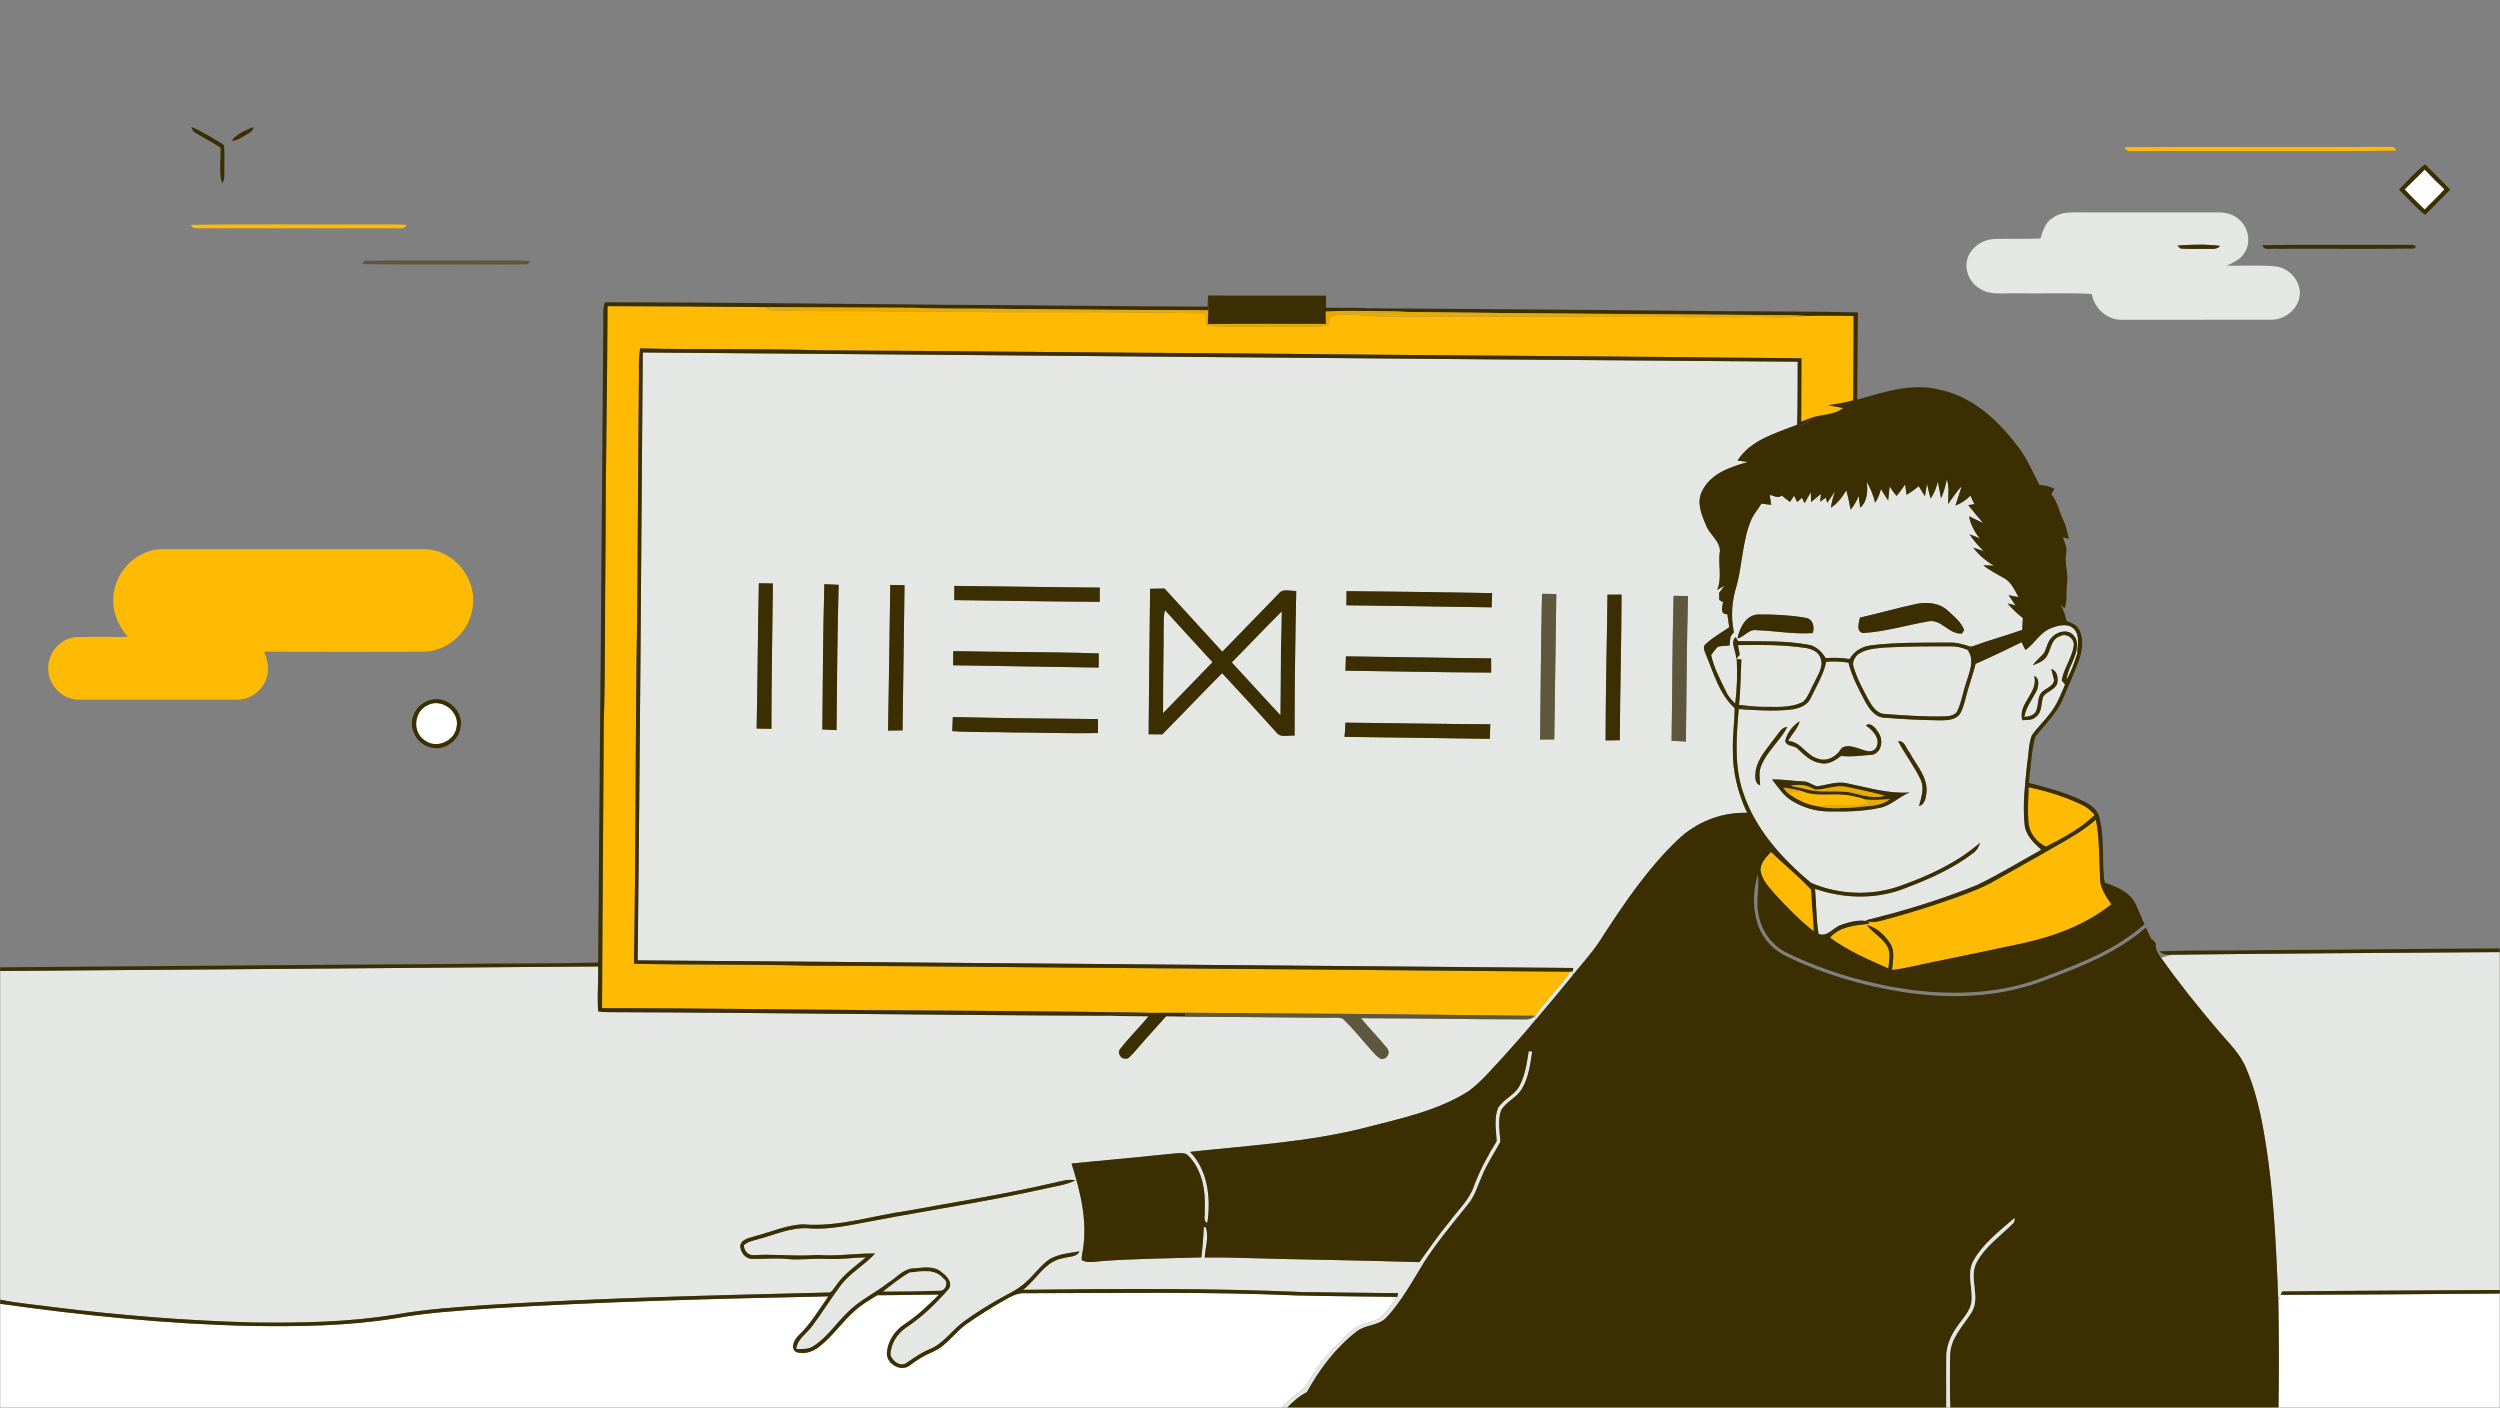 <svg width="7726" height="4350" viewBox="0 0 7726 4350" fill="none" xmlns="http://www.w3.org/2000/svg">
<rect x="0" y="0" width="7726" height="4350" fill="#808080" stroke="none"/>
<g clip-path="url(#clip0_232_1072)">
<path d="M7431.17 585.227C7452.2 565.201 7472.44 544.317 7493.32 524.076C7513.14 544.889 7533.52 565.13 7554.4 584.941C7535.02 606.827 7513.28 626.567 7493.25 647.809C7472.15 627.354 7451.05 606.899 7431.17 585.227Z" fill="white"/>
<path d="M1320.26 2180.03C1363.17 2155.21 1420.89 2198.12 1411.31 2246.04C1405.87 2290.81 1347.51 2315.99 1311.82 2287.52C1273.7 2262.35 1278.99 2199.19 1320.26 2180.03Z" fill="white"/>
<path d="M3098.58 4021.07C3120.4 4008.92 3142.86 3994.25 3169.11 3996.54C3448.11 3996.26 3727.41 3991.32 4006.27 4003.34C4110.19 4005.91 4214.18 4006.34 4318.18 4007.91C4304.66 4028.3 4289.64 4047.68 4273.05 4065.63C4257.46 4082.22 4233.5 4084.37 4213.26 4092.24C4189.72 4099.1 4171.63 4116.41 4154.61 4133.15C4119.85 4167.84 4084.23 4202.67 4059.13 4245.3C4047.61 4264.18 4038.03 4285.49 4019.43 4298.72C3998.33 4313.96 3978.95 4331.19 3960.5 4349.43H0.68V4029.23C256.371 4065.13 513.85 4091.81 772.188 4097.6C922.742 4099.82 1074.23 4098.25 1223.21 4073.86C1319.05 4056.55 1416.46 4050.54 1513.44 4043.75C1861.9 4022.36 2211 4013.56 2560.02 4006.2C2530.91 4047.89 2504.81 4092.31 2467.55 4127.5C2454.74 4140.16 2440.8 4166.98 2461.54 4178.85C2486.14 4186.15 2512.46 4177.28 2531.92 4161.69C2573.26 4129.79 2602.29 4085.23 2641.49 4050.97C2662.3 4031.73 2686.98 4017.5 2711.08 4002.76C2774.66 4002.91 2838.24 4000.55 2901.83 4000.83C2869.07 4033.59 2835.53 4065.99 2796.62 4091.45C2766.94 4110.33 2744.84 4142.09 2741.19 4177.49C2735.68 4212.32 2782.81 4242.01 2811.14 4219.83C2833.6 4202.67 2857.7 4188.08 2883.8 4177.13C2926.93 4158.4 2951.25 4115.48 2989.58 4090.16C3024.77 4065.35 3061.25 4042.46 3098.58 4021.07Z" fill="white"/>
<path d="M7048.53 4001.55C7274.04 4000.98 7499.55 3999.33 7725.06 3997.54V4349.43H7041.38C7043.31 4240.72 7042.88 4132 7041.02 4023.29C7043.24 4015.92 7045.74 4008.7 7048.53 4001.55Z" fill="white"/>
<path d="M590.949 391.975C626.424 406.637 658.824 427.95 691.652 447.619C695.228 472.651 692.51 498.113 693.44 523.289C692.725 537.951 696.23 554.187 686.288 566.703C675.631 531.156 683.07 493.178 681.639 456.631C654.604 437.82 624.207 424.374 597.1 405.778C595.527 402.345 592.451 395.479 590.949 391.975Z" fill="#3B2E00"/>
<path d="M715.398 434.316C732.85 413.431 759.027 402.274 783.63 392.189C781.914 407.495 766.966 412.43 755.88 419.582C743.292 426.52 730.633 435.889 715.398 434.316Z" fill="#3B2E00"/>
<path d="M7413.79 586.371C7439.47 559.05 7464.93 531.156 7494.18 507.482C7520.15 533.659 7547.11 558.978 7572 586.371C7546.47 612.405 7520.36 637.867 7494.9 663.973C7464.79 641.515 7440.9 612.119 7413.79 586.371ZM7431.17 585.227C7451.06 606.898 7472.15 627.353 7493.25 647.809C7513.28 626.567 7535.02 606.827 7554.41 584.941C7533.52 565.129 7513.14 544.888 7493.33 524.076C7472.44 544.316 7452.2 565.201 7431.17 585.227Z" fill="#3B2E00"/>
<path d="M3416.79 3138.92C3461.41 3131.2 3506.97 3139.21 3551.46 3129.84C3588.37 3128.98 3625.34 3129.12 3662.32 3129.77L3662.46 3142C3642.87 3141.78 3623.34 3141.64 3603.89 3141.35C3568.77 3179.62 3534.51 3218.52 3500.39 3257.65C3493.39 3263.3 3487.45 3274.88 3476.72 3272.02C3461.99 3273.24 3451.47 3251.78 3461.92 3240.84C3488.74 3205.87 3520.64 3175.18 3548.67 3141.21C3504.69 3140.78 3460.7 3140.35 3416.79 3138.92Z" fill="#3B2E00"/>
<path d="M6566.54 454.7C6835.89 453.198 7105.25 454.771 7374.6 453.913C7385.61 454.914 7401.85 450.051 7404.85 465.428C7137.29 468.575 6869.58 465.571 6602.02 466.93C6589.07 465.428 6569.76 472.223 6566.54 454.7Z" fill="#FFBB04"/>
<path d="M6269.37 2432.86C6325.44 2445.01 6381.02 2461.61 6432.8 2486.71C6448.89 2493.72 6462.12 2505.45 6473.57 2518.61C6430.22 2560.38 6376.15 2589.27 6323.01 2616.45C6293.33 2603.01 6270.59 2573.11 6268.58 2540.14C6265.86 2504.45 6268.23 2468.62 6269.37 2432.86Z" fill="#FFBB04"/>
<path d="M6344.75 672.699C6371.57 653.031 6406.19 656.535 6437.52 656.321C6575.84 656.464 6714.09 656.178 6852.42 656.321C6876.09 656.321 6901.41 660.827 6919.15 677.992C6949.54 702.953 6958.48 751.946 6934.38 784.202C6922.36 802.798 6900.84 811.094 6882.17 821.036C6931.88 822.109 6981.87 818.39 7031.51 823.253C7073.71 827.33 7108.97 866.238 7107.54 908.793C7104.75 954.353 7061.12 989.542 7016.49 988.111C6864.15 988.469 6711.73 988.111 6559.46 988.326C6512.97 989.971 6471.85 953.638 6464.41 908.364C6386.31 904.073 6307.99 908.078 6229.75 906.362C6191.12 905.146 6147.85 914.086 6114.38 889.339C6079.91 867.239 6065.03 816.673 6088.42 781.556C6104.44 755.021 6134.84 738.714 6165.73 738.571C6212.44 736.854 6259.21 739.143 6305.92 736.997C6313 712.895 6321.29 685.931 6344.75 672.699ZM6728.97 759.098C6731.26 761.172 6735.76 765.392 6738.05 767.537C6763.94 770.97 6790.34 768.181 6816.44 769.182C6831.39 768.038 6849.98 773.331 6861.14 760.028C6817.44 754.306 6772.81 755.522 6728.97 759.098Z" fill="#E4E7E3"/>
<path d="M1986.34 1089.24C3176.11 1098.11 4365.88 1109.41 5555.65 1117.71C5555.15 1182.65 5556.01 1247.59 5553.93 1312.53C5487.49 1339.14 5410.68 1359.02 5369.62 1423.25C5380.28 1424.82 5391.01 1426.4 5401.81 1427.97C5347.66 1442.35 5285.94 1463.8 5260.05 1517.95C5242.46 1552.63 5258.48 1590.9 5272.5 1623.66C5283.15 1652.12 5314.48 1670.22 5315.41 1702.69C5308.18 1742.88 5323.35 1784.08 5306.75 1823.13C5312.33 1819.84 5323.49 1813.33 5329 1810.11C5323.63 1817.48 5318.2 1824.92 5312.9 1832.36C5313.05 1837.79 5313.26 1848.81 5313.33 1854.24C5316.27 1856.03 5322.06 1859.54 5324.99 1861.32C5322.42 1876.41 5314.34 1898.3 5338.22 1898.23C5340.15 1911.6 5342.09 1925.12 5344.09 1938.57C5319.7 1955.02 5293.88 1969.75 5272.07 1989.56C5259.84 1998.43 5268.42 2013.31 5272.5 2024.25C5296.53 2081.4 5313.55 2145.77 5361.11 2188.61C5360.32 2231.95 5354.03 2275.01 5355.32 2318.42C5354.32 2385.44 5370.98 2451.59 5399.45 2511.96C5320.27 2509.46 5241.53 2540.42 5184.74 2595.57C5094.55 2681.47 5023.88 2785.17 4956.08 2889.02C4928.83 2934.73 4892.78 2974.21 4859.03 3015.12L4860.53 3002.31C4860.81 2999.6 4861.39 2994.16 4861.67 2991.44C3897.98 2983.07 2934.3 2975.42 1970.61 2967.91C1977.62 2341.74 1981.62 1715.49 1986.34 1089.24ZM2345.17 1802.46C2341.81 1952.08 2341.52 2101.78 2338.3 2251.4C2353.47 2251.98 2368.7 2252.12 2383.94 2252.05C2384.22 2102.42 2386.72 1952.8 2388.58 1803.25C2374.14 1802.89 2359.62 1802.6 2345.17 1802.46ZM2547.58 1805.32C2543.5 1954.87 2542.71 2104.57 2541.43 2254.19C2555.95 2254.91 2570.54 2255.55 2585.13 2256.41C2586.99 2106.72 2587.49 1956.95 2591.71 1807.32C2576.97 1806.54 2562.24 1806.04 2547.58 1805.32ZM2751.27 1807.75C2749.13 1957.81 2747.27 2107.79 2744.48 2257.84C2759.35 2257.7 2774.23 2257.48 2789.18 2257.13C2791.75 2107.65 2792.9 1958.09 2795.33 1808.54C2780.6 1808.18 2765.93 1807.97 2751.27 1807.75ZM2949.32 1810.69C2949.17 1825.28 2949.1 1839.87 2949.03 1854.53C3098.87 1856.17 3248.71 1859.18 3398.55 1859.82C3398.69 1845.16 3398.76 1830.5 3398.76 1815.91C3248.92 1814.91 3099.08 1812.04 2949.32 1810.69ZM3554.32 1819.55C3552.89 1969.39 3550.53 2119.23 3549.74 2269.07C3563.76 2269.14 3577.85 2269.28 3592.01 2269.57C3653.81 2206.7 3714.67 2142.83 3776.83 2080.25C3833.76 2141.19 3889.97 2202.91 3945.83 2264.85C3959.06 2281.01 3982.74 2271.14 4000.69 2273.58C4000.83 2124.38 4002.84 1975.19 4005.91 1826.06C3987.89 1827.56 3964.64 1817.48 3951.91 1834.5C3893.69 1894.29 3835.62 1954.3 3777.47 2014.09C3718.04 1948.94 3658.24 1884.07 3598.88 1818.77C3584 1819.13 3569.13 1819.27 3554.32 1819.55ZM4161.4 1826.92C4161.26 1841.44 4161.11 1856.03 4160.9 1870.55C4310.52 1872.62 4460.08 1874.34 4609.7 1876.91C4610.34 1862.25 4610.7 1847.59 4611.35 1833C4461.36 1830.35 4311.38 1828.07 4161.4 1826.92ZM4765.48 1835C4762.33 1985.06 4761.11 2135.25 4759.61 2285.38C4774.06 2285.16 4788.65 2285.09 4803.24 2284.95C4804.88 2135.25 4807.96 1985.56 4809.6 1835.86C4794.87 1835.5 4780.14 1835.15 4765.48 1835ZM4967.81 1837.86C4966.02 1987.99 4961.95 2138.11 4961.95 2288.24C4976.54 2287.81 4991.13 2287.67 5005.79 2287.45C5006.65 2137.54 5010.8 1987.56 5011.22 1837.58C4996.71 1837.65 4982.19 1837.79 4967.81 1837.86ZM5172.22 1841.3C5167.86 1990.56 5168.43 2139.97 5165.86 2289.31C5180.52 2290.24 5195.25 2291.03 5210.13 2291.6C5211.7 2141.69 5212.85 1991.85 5216.42 1842.01C5201.62 1841.65 5186.88 1841.51 5172.22 1841.3ZM2946.17 2012.31C2945.74 2026.83 2945.6 2041.34 2945.45 2055.93C3095.36 2058.8 3245.2 2060.15 3395.11 2063.02C3395.26 2048.42 3395.4 2033.91 3395.61 2019.32C3245.85 2014.45 3095.94 2015.45 2946.17 2012.31ZM4159.47 2028.4C4158.9 2043.13 4158.32 2057.87 4157.9 2072.6C4308.02 2074.53 4458.07 2077.96 4608.27 2078.54C4608.13 2063.87 4607.98 2049.21 4608.13 2034.62C4458.57 2033.33 4309.02 2030.12 4159.47 2028.4ZM2942.81 2259.41C3004.03 2263.78 3065.54 2261.63 3126.91 2263.49C3215.66 2263.71 3304.42 2267.28 3393.18 2265.42C3392.9 2250.98 3392.9 2236.6 3393.04 2222.22C3243.56 2221.15 3094.08 2219.29 2944.67 2216C2944.02 2230.45 2943.38 2244.9 2942.81 2259.41ZM4157.82 2233.24C4157.25 2247.83 4156.75 2262.56 4155.11 2277.15C4304.73 2278.73 4454.35 2281.37 4603.98 2283.3C4604.55 2268.28 4605.12 2253.26 4605.62 2238.24C4456.36 2237.67 4307.09 2234.67 4157.82 2233.24Z" fill="#E4E7E3"/>
<path d="M6016.75 1480.54C6023.91 1505.72 6021.47 1532.04 6020.11 1557.71C6033.63 1538.9 6046.72 1519.66 6062.24 1502.28C6056.81 1522.59 6049.58 1542.41 6042.93 1562.36C6060.6 1555.71 6076.62 1545.41 6089.49 1531.46C6093.21 1540.4 6097.43 1549.2 6101.86 1558C6097.07 1558.71 6087.49 1560.14 6082.7 1560.93C6097.5 1580.1 6113.45 1598.41 6129.19 1616.86C6114.45 1609.92 6099.86 1602.56 6085.27 1595.62C6090.06 1621.01 6102.08 1644.11 6118.53 1663.85C6107.8 1659.49 6097.22 1655.2 6086.49 1651.12C6099.15 1670.22 6114.24 1687.45 6130.76 1703.26C6119.82 1699.47 6108.73 1695.75 6097.79 1692.25C6115.31 1714.99 6137.27 1733.66 6161.94 1748.18C6153.79 1747.89 6137.48 1747.32 6129.26 1747.03C6149.43 1763.7 6173.24 1774.78 6195.7 1788.01C6216.8 1800.89 6226.67 1824.56 6238.04 1845.37C6230.39 1843.87 6215.01 1840.87 6207.29 1839.37C6214.23 1849.88 6221.66 1860.54 6229.03 1870.98C6222.88 1869.41 6210.65 1866.26 6204.5 1864.68C6218.16 1881.71 6234.18 1896.51 6251.35 1909.96C6250.63 1922.12 6250.06 1934.35 6249.56 1946.58C6198.56 1964.74 6146.14 1978.83 6095.36 1997.57L6087.49 1997.79C6066.39 1990.99 6044.79 1984.7 6022.4 1985.91C5942.73 1986.49 5862.55 1984.34 5783.31 1994.28C5755.56 1997.43 5729.74 2011.88 5716 2036.7C5691.54 2032.76 5666.8 2032.19 5642.19 2033.83C5629.6 2013.95 5611.94 1995.5 5587.41 1992.28C5516.31 1979.41 5443.5 1982.27 5371.62 1981.55C5369.55 1978.48 5365.47 1972.33 5363.4 1969.25C5345.3 1985.7 5367.76 2016.03 5365.26 2036.7C5368.91 2032.19 5372.63 2027.68 5376.42 2023.18C5375.06 2015.81 5372.34 2001.08 5370.98 1993.71C5440.29 1992.57 5510.09 1991.92 5578.75 2002.29C5598.21 2004.94 5620.45 2013.81 5626.53 2034.48C5636.26 2061.37 5617.45 2085.97 5606.86 2109.36C5595.7 2129.1 5589.12 2152.42 5572.74 2168.72C5531.55 2190.11 5483.13 2183.6 5438.43 2184.32C5416.97 2183.24 5395.58 2181.17 5374.34 2178.52C5378.99 2131.89 5379.42 2085.04 5381.49 2038.34C5377.92 2037.84 5370.84 2036.91 5367.26 2036.48C5369.62 2082.54 5368.26 2128.82 5362.47 2174.59C5351.88 2163.65 5341.01 2152.63 5334.79 2138.54C5316.91 2101.49 5296.81 2064.95 5288.02 2024.39C5294.81 2015.6 5300.89 2006.08 5309.19 1998.5C5320.92 1995.93 5332.93 1995.71 5344.95 1995C5345.73 1985.63 5346.73 1976.26 5348.09 1967.03C5350.67 1963.67 5355.82 1956.95 5358.32 1953.59C5348.24 1904.88 5352.24 1854.31 5367.69 1807.18C5384.86 1740.52 5385.21 1669.79 5412.11 1605.63C5420.47 1587.97 5433.49 1573.09 5443.65 1556.42C5453.66 1557.64 5463.67 1558.93 5473.76 1560.22C5472.18 1549.84 5470.61 1539.55 5469.11 1529.32C5481.13 1531.54 5494.64 1541.76 5506.16 1531.46C5514.67 1538.04 5523.18 1544.62 5531.76 1551.2C5534.91 1546.34 5541.35 1536.68 5544.49 1531.82C5546.85 1536.76 5551.65 1546.55 5554.01 1551.49C5558.87 1546.98 5563.88 1542.55 5568.88 1538.04C5570.81 1542.34 5574.75 1550.92 5576.68 1555.14C5583.26 1543.84 5589.55 1532.46 5596.13 1521.16C5596.35 1528.75 5596.78 1544.05 5596.99 1551.63C5607.15 1543.12 5617.37 1534.61 5627.67 1526.17C5626.96 1532.25 5625.53 1544.41 5624.81 1550.49C5629.18 1547.41 5637.83 1541.19 5642.19 1538.12C5643.41 1542.05 5645.77 1549.99 5646.98 1553.92C5655.42 1542.19 5662.79 1529.82 5671.16 1518.02C5665.08 1534.54 5661 1551.7 5658.14 1569.01C5678.88 1555.85 5693.33 1536.04 5705.78 1515.3C5711.57 1534.97 5715.36 1555.07 5719.22 1575.24C5729.52 1562.29 5737.67 1547.91 5744.18 1532.75C5745.68 1544.91 5746.97 1556.93 5748.98 1569.16C5771.72 1548.27 5772.29 1517.37 5769 1488.91C5780.59 1509.15 5789.46 1530.82 5794.89 1553.56C5803.47 1540.69 5809.13 1526.31 5812.92 1511.37C5820 1523.31 5827.36 1535.11 5835.23 1546.63C5836.88 1532.11 5838.52 1517.59 5839.74 1503C5846.32 1513.23 5852.82 1523.74 5861.55 1532.39C5871.06 1521.16 5879.29 1509.01 5887.66 1496.92C5889.16 1507.72 5890.66 1518.52 5892.23 1529.39C5905.32 1521.31 5917.91 1512.44 5929.78 1502.57C5935.93 1513.01 5942.23 1523.38 5948.74 1533.68C5950.88 1520.74 5953.1 1507.79 5955.24 1494.77C5958.53 1510.01 5961.97 1525.17 5966.12 1540.26C5978.06 1524.96 5984.21 1506.57 5988.86 1487.98C5992.01 1505.29 5995.01 1522.59 5998.44 1539.9C6007.38 1521.09 6012.46 1500.85 6016.75 1480.54ZM5747.83 1908.74C5744.76 1924.26 5735.1 1953.23 5758.34 1956.3C5825.86 1952.08 5891.59 1932.13 5958.11 1920.47C5999.02 1911.03 6023.12 1961.88 6063.24 1957.73C6064.89 1955.09 6068.25 1949.87 6069.89 1947.22C6060.74 1921.33 6037.64 1904.38 6018.47 1886.14C5992.94 1862.9 5955.46 1860.04 5922.99 1866.19C5864.27 1878.85 5806.34 1895.08 5747.83 1908.74ZM5369.48 1973.26C5390.86 1968.03 5404.38 1943.65 5428.41 1947.51C5486.42 1949.44 5544.14 1960.81 5602.35 1956.38C5607.86 1937.99 5603.21 1913.03 5581.04 1909.46C5533.41 1901.09 5484.7 1898.59 5436.35 1899.02C5396.87 1898.09 5375.92 1939.85 5369.48 1973.26Z" fill="#E4E7E3"/>
<path d="M6340.03 1940.64C6361.92 1932.35 6392.82 1924.69 6410.63 1944.86C6428.65 1965.46 6419.78 1994.86 6419.71 2019.53C6410.91 2047.57 6401.04 2075.68 6386.31 2101.21C6390.24 2061.8 6420.5 2029.47 6418.78 1989.06C6418.49 1973.4 6407.84 1959.38 6393.75 1953.37C6370.86 1946.79 6346.47 1959.31 6333.88 1978.33C6326.23 1990.92 6323.87 2005.8 6316.72 2018.53C6305.49 2031.26 6291.69 2041.7 6282.1 2055.94C6292.26 2051.86 6303.13 2048.21 6312.14 2041.56C6340.82 2023.89 6331.31 1976.69 6366.78 1966.03C6386.38 1954.37 6412.49 1974.4 6408.62 1996.14C6403.19 2033.69 6377.94 2065.09 6371.58 2102.5C6374.15 2105.71 6379.3 2112.22 6381.88 2115.51C6368.57 2147.56 6355.56 2180.46 6333.24 2207.42C6316.43 2230.52 6294.4 2249.55 6278.81 2273.51C6268.8 2301.18 6269.73 2331.37 6264.72 2360.19C6258.5 2421.99 6250.42 2484.42 6256.78 2546.51C6259.14 2580.41 6284.82 2604.72 6308.42 2626.11C6242.76 2662.59 6178.54 2701.92 6110.95 2734.68C5998.88 2780.1 5882.79 2815.86 5765.21 2844.18L5776.44 2848.76C5747.83 2839.89 5716.94 2849.19 5689.4 2858.27C5665.65 2866.42 5647.92 2896.96 5619.95 2886.16C5612.44 2840.1 5613.3 2793.11 5609.08 2746.7C5699.98 2778.09 5801.47 2780.1 5891.23 2743.55C5963.83 2715.87 6036.07 2683.68 6098.08 2636.27C6109.16 2628.68 6115.38 2616.81 6119.32 2604.29C6047.51 2666.8 5959.75 2706.86 5870.78 2738.4C5782.66 2769.37 5682.82 2765.22 5597.21 2728.6C5506.3 2653.36 5423.12 2561.02 5386.15 2446.8C5358.82 2364.41 5366.19 2276.22 5373.34 2191.26C5425.48 2194.9 5478.05 2198.34 5530.33 2193.33C5555.8 2190.83 5584.98 2182.1 5596.21 2156.57C5613.51 2120.09 5635.33 2085.04 5643.7 2045.06C5666.66 2043.28 5689.69 2044.13 5712.5 2047.71C5723.23 2090.48 5743.76 2129.75 5764.43 2168.37C5776.73 2190.9 5794.39 2216.29 5822.64 2217.93C5879.72 2222.58 5937.08 2225.37 5994.44 2226.09C6016.9 2226.16 6045.08 2225.73 6058.38 2204.06C6070.18 2181.81 6074.12 2156.57 6081.34 2132.68C6089.28 2105.57 6098.43 2078.82 6105.44 2051.43C6153.43 2030.47 6200.57 2007.66 6247.63 1984.7C6251.42 1992.78 6255.35 2000.86 6259.29 2008.87C6288.54 1988.7 6305.13 1952.8 6340.03 1940.64ZM6339.25 2067.59C6341.97 2079.47 6345.9 2091.05 6348.05 2103.14C6342.9 2126.1 6312.21 2128.24 6303.49 2148.99C6296.55 2165.51 6299.48 2184.75 6290.68 2200.62C6282.96 2212.07 6268.44 2214.86 6255.64 2215.57C6261.58 2184.6 6281.39 2159.86 6295.19 2132.46C6299.63 2118.45 6303.92 2095.84 6286.54 2088.98C6300.55 2141.12 6234.75 2174.3 6249.92 2225.8C6263.94 2224.08 6280.67 2226.94 6291.54 2215.5C6312.21 2200.98 6306.56 2173.37 6314.43 2152.49C6326.09 2135.68 6352.27 2131.89 6358.06 2110.58C6360.56 2094.49 6357.77 2072.31 6339.25 2067.59ZM5517.17 2289.88C5521.11 2307.98 5543.92 2302.61 5554.94 2313.34C5575.82 2333.44 5598.42 2355.4 5628.75 2358.9C5652.06 2363.05 5672.38 2349.1 5690.04 2335.94C5722.16 2340.02 5754.48 2334.44 5786.6 2332.44C5816.06 2324.93 5820.71 2286.09 5805.05 2263.85C5797.33 2251.55 5782.31 2230.52 5766.07 2241.82C5787.17 2256.27 5812.06 2281.59 5798.97 2309.34C5786.6 2331.01 5761.92 2318.78 5744.04 2312.99C5725.95 2307.41 5699.27 2298.25 5686.9 2318.28C5672.31 2339.88 5644.48 2354.54 5618.74 2344.74C5581.97 2335.23 5566.02 2292.03 5526.04 2290.03C5536.7 2268.86 5555.94 2252.33 5561.73 2228.8C5540.42 2242.61 5522.54 2264.92 5517.17 2289.88ZM5485.42 2280.01C5462.53 2312.06 5432.56 2342.24 5425.77 2382.65C5424.62 2397.88 5420.83 2420.27 5439.64 2426.99C5438.07 2407.04 5434.71 2386.15 5442.65 2367.06C5460.6 2321.28 5501.22 2289.45 5523.68 2246.33C5504.59 2247.9 5496.58 2267.28 5485.42 2280.01ZM5866.06 2290.81C5887.73 2332.15 5917.05 2369.2 5936.65 2411.69C5947.38 2437.86 5937.44 2465.26 5930.5 2491C5950.03 2485.85 5951.6 2463.4 5953.89 2446.8C5956.68 2400.17 5921.92 2364.48 5901.46 2325.93C5890.81 2313.63 5886.37 2288.17 5866.06 2290.81ZM5476.26 2408.97C5494.86 2432 5511.02 2458.25 5536.77 2474.12C5571.1 2495.37 5611.15 2507.6 5651.64 2507.67C5703.92 2508.46 5756.77 2507.81 5808.13 2496.73C5843.74 2490.36 5868.49 2461.68 5901.68 2449.16C5835.3 2453.6 5771.15 2433.57 5706.85 2420.48C5676.1 2413.83 5645.99 2426.06 5615.8 2430C5600.5 2426.85 5588.05 2413.97 5571.6 2414.98C5539.77 2413.69 5508.16 2407.97 5476.26 2408.97Z" fill="#E4E7E3"/>
<path d="M5741.54 2022.32C5765.14 2005.51 5795.32 2003.87 5823.21 2001.22C5892.09 1997.29 5961.18 1997.22 6030.2 1997.5C6047.51 1997.14 6064.46 2001.65 6080.48 2008.16C6105.01 2041.27 6084.48 2081.11 6074.4 2115.44C6065.82 2141.98 6061.6 2170.01 6049.8 2195.4C6043.64 2211.57 6024.12 2213.07 6009.31 2214C5947.38 2215.36 5885.44 2210.92 5823.71 2206.49C5798.4 2204.77 5784.45 2180.31 5773.22 2160.71C5756.2 2128.39 5738.39 2095.92 5728.16 2060.65C5723.01 2046.57 5731.74 2031.97 5741.54 2022.32Z" fill="#E4E7E3"/>
<path d="M6711.09 2950.46C7049.03 2946.31 7387.04 2944.88 7725.06 2942.38V3986.6C7500.98 3988.39 7276.9 3988.46 7052.89 3991.18L7048.53 4001.55C7045.74 4008.7 7043.24 4015.92 7041.02 4023.29C7035.01 3879.03 7029.43 3734.49 7010.27 3591.16C6996.61 3493.24 6980.94 3393.97 6941.89 3302.49C6923.22 3255.5 6885.25 3221.1 6853.56 3183.12C6792.55 3110.96 6732.9 3037.36 6678.55 2959.97C6689.28 2956.61 6700.07 2953.25 6711.09 2950.46Z" fill="#E4E7E3"/>
<path d="M0.68 3000.74C616.699 2995.88 1232.72 2991.3 1848.74 2986.65C1849.6 3032.85 1845.16 3079.2 1848.67 3125.33C1859.54 3127.76 1870.69 3127.76 1881.78 3127.91C2393.45 3129.62 2905.12 3137.35 3416.79 3138.92C3460.7 3140.35 3504.69 3140.78 3548.67 3141.21C3520.64 3175.18 3488.74 3205.87 3461.92 3240.84C3451.47 3251.78 3461.99 3273.24 3476.72 3272.02C3487.45 3274.89 3493.39 3263.3 3500.39 3257.65C3534.51 3218.53 3568.77 3179.62 3603.89 3141.35C3623.34 3141.64 3642.87 3141.78 3662.46 3142C3805.51 3142.28 3948.55 3144.21 4091.67 3145.22C4110.69 3146.07 4130.72 3142.5 4149.24 3147.72C4186.08 3182.19 4216.4 3223.17 4251.23 3259.72C4258.1 3266.23 4266.82 3276.32 4277.62 3271.24C4291.07 3267.52 4295.86 3248.92 4286.35 3238.98C4260.6 3207.23 4231.71 3178.12 4205.67 3146.65C4375.25 3146.57 4544.9 3150.37 4714.48 3150.22C4725.64 3150.65 4735.51 3146.93 4744.09 3139.21H4744.38C4744.66 3142.21 4745.16 3148.29 4745.45 3151.37C4714.62 3189.34 4681.8 3225.61 4649.25 3262.15C4613.42 3299.92 4580.52 3341.26 4538.32 3372.3C4439.84 3434.52 4323.97 3457.55 4212.83 3486.59C4037.6 3530.08 3856.72 3540.16 3677.77 3559.76C3733.2 3616.76 3742.43 3702.66 3731.41 3777.97L3728.19 3778.47C3718.18 3770.25 3724.62 3752.79 3722.9 3741.28C3726.33 3682.13 3716.18 3616.55 3673.19 3572.56C3663.32 3560.9 3647.23 3563.55 3633.85 3564.33C3526.43 3574.78 3419.07 3586.01 3311.58 3595.73C3338.97 3682.63 3362 3775.04 3345.98 3866.44C3344.98 3875.81 3341.26 3885.4 3343.62 3894.84C3365.08 3904.99 3389.39 3897.63 3411.99 3896.7C3511.98 3889.62 3612.33 3888.9 3712.53 3885.83C3716.46 3854.57 3718.61 3823.17 3720.32 3791.7C3721.9 3792.06 3725.05 3792.7 3726.62 3793.06C3736.63 3822.96 3724.9 3855.5 3723.11 3886.18C3760.09 3885.61 3797.14 3885.97 3834.12 3887.33C4018.21 3892.98 4202.38 3894.41 4386.48 3900.56C4417.24 3857.72 4446.99 3814.09 4480.89 3773.68C4506.49 3738.63 4540.25 3708.31 4554.7 3666.33C4572.87 3617.12 4597.83 3570.99 4625.29 3526.43C4623.5 3491.88 4615.85 3454.62 4630.66 3421.93C4647.46 3396.4 4679.22 3384.89 4694.6 3357.99C4713.19 3324.52 4718.27 3285.83 4724.28 3248.56C4727 3248.78 4732.43 3249.28 4735.15 3249.49C4729.29 3289.4 4723.99 3331.32 4702.54 3366.43C4686.3 3392.47 4655.26 3404.63 4639.24 3430.52C4628.15 3461.92 4634.66 3495.96 4636.95 3528.36C4617.93 3564.19 4594.47 3597.74 4579.52 3635.64C4566.57 3664.75 4557.7 3696.51 4537.11 3721.47C4490.33 3779.97 4441.84 3837.33 4401.29 3900.35C4365.31 3958.99 4332.12 4020.36 4285.21 4071.14C4260.96 4097.96 4220.26 4092.81 4193.01 4114.62C4128.14 4164.55 4078.01 4230.99 4038.81 4302.37C4015.57 4313.81 3996.4 4331.19 3978.45 4349.43H3960.5C3978.95 4331.19 3998.33 4313.96 4019.43 4298.72C4038.03 4285.49 4047.61 4264.18 4059.12 4245.3C4084.23 4202.67 4119.85 4167.84 4154.61 4133.15C4171.63 4116.41 4189.72 4099.1 4213.25 4092.24C4233.5 4084.37 4257.46 4082.23 4273.05 4065.63C4289.64 4047.68 4304.66 4028.3 4318.18 4007.91C4318.89 4005.05 4320.25 3999.19 4320.9 3996.33C4223.05 3995.11 4125.21 3994.83 4027.37 3993.11C3738.85 3980.52 3449.97 3982.88 3161.31 3986.1C3203.79 3954.42 3229.61 3896.41 3286.62 3888.04C3303.42 3882.39 3327.1 3886.11 3336.04 3867.23C3305.5 3872.31 3273.38 3875.24 3245.7 3890.19C3217.31 3908.64 3198.14 3937.46 3173.18 3959.92C3145.79 3987.1 3109.24 4001.26 3076.56 4020.79C3043.58 4040.31 3010.97 4060.41 2980.07 4083.01C2942.74 4109.4 2917.42 4151.32 2873.93 4169.2C2848.11 4179.71 2825.44 4195.8 2802.55 4211.25C2783.53 4226.41 2755.85 4205.89 2751.63 4185.5C2753.42 4151.82 2773.23 4120.85 2800.98 4102.25C2849.04 4070.5 2890.81 4030.23 2928.58 3986.96C2946.81 3969.29 2928.79 3944.69 2912.2 3933.82C2886.59 3908.64 2849.12 3918.94 2817.29 3920.23C2787.89 3925.31 2767.87 3950.77 2743.19 3965.64C2702.78 3997.33 2654.86 4019 2618.89 4056.26C2583.41 4090.09 2556.16 4133.08 2514.18 4159.76C2498.66 4171.13 2478.7 4168.84 2460.61 4169.05C2463.97 4137.87 2492.65 4121.56 2509.74 4098.39C2539.43 4058.41 2565.96 4016.28 2595.28 3976.02C2624.46 3934.82 2670.81 3911.07 2704.28 3873.95C2644.63 3872.67 2585.34 3883.47 2525.69 3878.32C2461.11 3883.68 2396.6 3874.95 2332.01 3878.89C2313.42 3881.32 2298.54 3866.23 2298.82 3847.92C2310.13 3837.41 2325.65 3834.62 2339.95 3830.4C2391.66 3817.16 2442.01 3792.78 2496.58 3795.85C2565.6 3801.64 2633.48 3784.34 2700.92 3772.25C2876.22 3739.06 3052.95 3712.67 3227.18 3673.83C3259.51 3666.04 3293.41 3662.68 3323.52 3647.73C3300.28 3642.79 3277.39 3651.16 3254.86 3655.81C3105.88 3690.71 2954.68 3714.39 2804.27 3741.85C2697.27 3756.44 2591.85 3792.85 2482.85 3783.84C2430.43 3785.19 2382.29 3807.94 2332.23 3820.67C2315.85 3826.11 2292.89 3828.82 2287.88 3848.71C2287.6 3869.23 2302.54 3890.4 2324.5 3890.26C2360.33 3891.05 2396.24 3887.18 2432.07 3890.69C2472.62 3895.05 2513.18 3887.83 2553.73 3890.48C2594.78 3892.62 2635.62 3886.83 2676.6 3885.4C2642.7 3913.58 2605.44 3939.25 2581.05 3976.73C2574.83 3983.38 2570.75 3995.33 2559.81 3994.4C2209.49 4003.12 1859.04 4010.99 1509.22 4032.73C1413.74 4039.67 1317.9 4045.46 1223.56 4062.27C1077.09 4086.59 928.32 4088.66 780.27 4086.95C575.788 4081.51 371.736 4064.99 168.756 4040.03C112.755 4032.23 56.109 4027.87 0.68 4016.57V3000.74Z" fill="#E4E7E3"/>
<path d="M588.664 694.943C771.546 691.724 954.499 694.442 1137.38 693.512C1177.36 693.941 1217.34 692.296 1257.32 694.799C1253.18 702.524 1247.02 706.1 1238.73 705.456C1028.67 705.528 818.607 705.528 608.547 705.456C599.965 706.028 593.385 702.524 588.664 694.943Z" fill="#FFBB04"/>
<path d="M1877.49 946.128C2044.21 946.199 2210.92 947.773 2377.64 949.203C2375 951.349 2369.7 955.64 2367.06 957.786C2484.07 963.508 2601.29 960.933 2718.37 961.648C2832.81 966.369 2947.31 961.863 3061.75 964.938C3282.47 964.151 3503.18 964.151 3723.9 968.371C3725.83 981.031 3727.76 993.833 3729.69 1006.56C3793.13 1011.86 3856.79 1009.14 3920.3 1009.85C3981.17 1009.42 4042.1 1012 4102.82 1006.71C4107.12 996.837 4108.19 984.607 4115.84 976.668C4164.62 967.441 4214.4 976.024 4263.53 977.884C4635.45 978.599 5007.51 979.171 5379.42 980.459C5447.44 977.24 5516.1 985.25 5583.69 976.525C5631.82 975.023 5680.1 975.81 5728.31 976.596C5728.38 1058.42 5727.66 1140.24 5727.3 1222.06C5727.09 1225.85 5726.73 1233.5 5726.52 1237.37C5701.2 1244.52 5675.09 1248.09 5649.27 1252.31C5664.72 1255.46 5680.31 1257.96 5695.91 1260.97C5667.01 1284.14 5628.89 1279.78 5595.99 1291.79C5585.98 1295.58 5576.18 1299.45 5566.31 1303.31C5566.45 1237.94 5567.52 1172.57 5567.17 1107.2C4984.83 1100.97 4402.5 1098.47 3820.17 1092.03C3393.33 1090.1 2966.55 1084.52 2539.71 1082.73C2352.61 1076.51 2165.22 1081.16 1977.98 1076.8C1974.83 1101.97 1973.83 1127.36 1974.62 1152.68C1972.4 1400.51 1970.9 1648.33 1969.32 1896.08C1962.89 2256.77 1965.46 2617.67 1959.17 2978.35C2140.83 2982.36 2322.71 2979.36 2504.38 2984.51C2890.6 2985.36 3276.75 2990.8 3662.89 2992.94C4059.7 2995.88 4456.5 3000.1 4853.31 3003.03C4820.19 3050.95 4777.78 3091.65 4744.38 3139.21H4744.09C4383.48 3134.99 4022.93 3131.98 3662.32 3129.77C3625.34 3129.12 3588.37 3128.98 3551.46 3129.84C3266.73 3125.12 2981.93 3123.33 2697.2 3121.83C2418.34 3119.61 2139.47 3115.96 1860.61 3115.53C1861.61 2823.65 1864.61 2531.63 1865.83 2239.75C1871.27 2058.51 1868.83 1877.2 1871.27 1695.96C1871.62 1446 1876.77 1196.1 1877.49 946.128Z" fill="#FFBB04"/>
<path d="M350.28 1860.61C345.202 1777.14 416.939 1697.32 501.263 1697.25C770.687 1697.04 1040.18 1697.18 1309.61 1697.18C1396.79 1696.47 1470.74 1781.29 1461.59 1867.4C1457.37 1945.58 1387.92 2012.95 1309.46 2013.95C1145.1 2014.45 980.747 2014.52 816.389 2013.88C826.617 2039.84 833.197 2068.95 823.47 2096.13C810.882 2135.11 771.831 2163.43 730.706 2162.29C568.637 2162.29 406.568 2162.43 244.499 2162.22C193.862 2163 148.588 2118.02 149.089 2067.45C146.657 2018.6 186.924 1971.61 236.06 1968.82C289.129 1967.25 342.198 1968.89 395.268 1968.18C369.52 1938.14 350.424 1900.95 350.28 1860.61Z" fill="#FFBB04"/>
<path d="M6477.21 2532.92C6488.51 2591.13 6486.87 2650.85 6489.94 2709.93C6488.37 2742.33 6507.68 2769.22 6524.85 2794.76C6444.96 2858.05 6347.61 2894.17 6248.91 2915.63C6157.01 2935.37 6064.96 2954.39 5972.84 2973.2C5930.93 2981.43 5889.66 2992.8 5847.18 2997.67C5849.25 2970.06 5857.4 2939.09 5840.6 2914.49C5823.79 2888.95 5799.68 2866.42 5769.36 2858.77C5787.74 2882.51 5815.85 2897.18 5831.65 2923.07C5844.53 2944.17 5837.38 2969.77 5835.87 2992.8C5773.65 2965.77 5710.5 2938.09 5655.5 2897.75C5685.32 2862.63 5732.88 2860.06 5775.22 2854.84L5776.44 2848.76C5788.38 2851.19 5800.47 2848.47 5812.2 2845.75C5889.73 2825.44 5966.33 2801.48 6041.93 2774.73C6084.48 2759.14 6127.47 2743.62 6166.74 2720.59C6226.1 2686.69 6286.18 2654 6345.18 2619.46C6391.03 2593.64 6437.66 2568.1 6477.21 2532.92Z" fill="#FFBB04"/>
<path d="M6728.97 759.098C6772.81 755.522 6817.44 754.306 6861.14 760.028C6849.98 773.331 6831.39 768.038 6816.44 769.182C6790.33 768.181 6763.94 770.97 6738.05 767.537C6735.76 765.392 6731.26 761.172 6728.97 759.098Z" fill="#3B2E00"/>
<path d="M6991.53 757.524C7143.08 755.736 7294.64 757.31 7446.26 756.738C7453.42 756.094 7474.23 758.025 7461.28 768.11C7320.24 770.184 7178.99 768.181 7037.87 769.039C7022.78 765.892 6997.11 777.193 6991.53 757.524Z" fill="#3B2E00"/>
<path d="M1127.58 805.73C1264.4 804.156 1401.44 805.515 1538.33 805.086C1571.73 805.587 1605.28 803.298 1638.53 807.089C1632.6 822.538 1614.5 815.672 1602.27 817.531C1441.35 816.458 1280.35 818.89 1119.36 816.315C1121.43 813.669 1125.58 808.376 1127.58 805.73Z" fill="#5F563E"/>
<path d="M3662.32 3129.77C4022.93 3131.98 4383.48 3134.99 4744.09 3139.21C4735.51 3146.93 4725.64 3150.65 4714.48 3150.22C4544.9 3150.36 4375.25 3146.57 4205.67 3146.65C4231.71 3178.12 4260.6 3207.22 4286.35 3238.98C4295.86 3248.92 4291.07 3267.52 4277.62 3271.24C4266.82 3276.32 4258.1 3266.23 4251.23 3259.72C4216.4 3223.17 4186.08 3182.19 4149.24 3147.72C4130.72 3142.5 4110.69 3146.07 4091.67 3145.22C3948.55 3144.21 3805.51 3142.28 3662.46 3142L3662.32 3129.77Z" fill="#5F563E"/>
<path d="M3731.91 947.701C3732.2 936.257 3732.63 924.814 3733.27 913.37C3733.84 928.533 3734.34 943.695 3733.99 958.858C3497.96 958.429 3262.01 955.926 3026.06 953.923C2959.33 953.422 2892.6 954.352 2826.01 951.277C2676.53 950.562 2527.12 949.989 2377.64 949.203C2210.92 947.772 2044.21 946.199 1877.49 946.127C1876.77 1196.1 1871.62 1445.99 1871.27 1695.96C1868.83 1877.2 1871.27 2058.51 1865.83 2239.75C1864.62 2531.63 1861.61 2823.65 1860.61 3115.53C2139.47 3115.96 2418.34 3119.61 2697.2 3121.83C2981.93 3123.33 3266.73 3125.12 3551.46 3129.84C3506.98 3139.21 3461.42 3131.2 3416.79 3138.92C2905.12 3137.35 2393.45 3129.62 1881.78 3127.91C1870.69 3127.76 1859.54 3127.76 1848.67 3125.33C1845.16 3079.2 1849.6 3032.85 1848.74 2986.65C1232.72 2991.3 616.699 2995.88 0.68 3000.74V2989.37C463.213 2986.15 925.674 2981.79 1388.21 2979.21C1541.62 2976.28 1695.04 2978.93 1848.38 2974.56C1853.82 2322 1859.61 1669.43 1864.33 1016.86C1866.05 989.541 1860.4 959.859 1869.26 934.111C2221.37 934.255 2573.47 939.261 2925.5 941.836C3194.35 942.98 3463.13 946.914 3731.91 947.701Z" fill="#3B2E00"/>
<path d="M4225.63 952.564C4602.84 955.211 4980.12 958.143 5357.39 961.862C5485.42 962.935 5613.59 962.22 5741.61 965.438C5741.4 1052.55 5739.89 1139.59 5739.61 1226.71L5727.31 1222.06C5727.66 1140.24 5728.38 1058.42 5728.31 976.596C5680.1 975.809 5631.82 975.022 5583.69 976.524C5565.52 975.38 5547.5 974.164 5529.4 974.236C5136.53 970.803 4743.66 969.229 4350.79 964.151C4310.67 961.576 4270.47 961.791 4230.28 961.147L4225.63 952.564Z" fill="#3B2E00"/>
<path d="M1974.62 1152.68C1973.83 1127.36 1974.83 1101.97 1977.98 1076.8C2165.22 1081.16 2352.61 1076.51 2539.71 1082.73C2966.56 1084.52 3393.33 1090.1 3820.17 1092.03C4402.5 1098.47 4984.84 1100.97 5567.17 1107.19C5567.52 1172.57 5566.45 1237.94 5566.31 1303.31C5576.18 1299.45 5585.98 1295.58 5595.99 1291.79C5586.26 1306.38 5571.96 1315.9 5553.94 1312.53C5556.01 1247.59 5555.15 1182.65 5555.65 1117.71C4365.88 1109.41 3176.12 1098.11 1986.35 1089.24C1981.63 1715.49 1977.62 2341.74 1970.61 2967.91C2934.3 2975.42 3897.99 2983.07 4861.67 2991.44C4861.39 2994.16 4860.82 2999.6 4860.53 3002.31L4853.31 3003.03C4456.5 3000.1 4059.7 2995.88 3662.89 2992.94C3276.75 2990.8 2890.6 2985.36 2504.38 2984.5C2322.71 2979.36 2140.83 2982.36 1959.17 2978.35C1965.46 2617.67 1962.89 2256.77 1969.32 1896.08C1970.9 1648.33 1972.4 1400.51 1974.62 1152.68Z" fill="#3B2E00"/>
<path d="M5476.26 2408.97C5508.16 2407.97 5539.77 2413.69 5571.6 2414.97C5588.05 2413.97 5600.5 2426.85 5615.8 2429.99C5645.98 2426.06 5676.09 2413.83 5706.85 2420.48C5771.15 2433.57 5835.3 2453.6 5901.67 2449.16C5868.49 2461.68 5843.74 2490.36 5808.12 2496.72C5756.77 2507.81 5703.92 2508.45 5651.63 2507.67C5611.15 2507.6 5571.1 2495.37 5536.77 2474.12C5511.02 2458.25 5494.86 2432 5476.26 2408.97ZM5534.34 2428.64C5549.64 2431.71 5565.23 2434.5 5580.54 2438.36C5629.03 2453.17 5680.6 2438.65 5729.52 2451.45C5760.7 2459.32 5793.25 2468.47 5825.36 2459.25C5786.6 2448.16 5746.9 2441.01 5707.64 2432.28C5674.16 2424.06 5641.55 2441.08 5608.79 2440.44C5586.19 2426.06 5560.23 2422.48 5534.34 2428.64ZM5511.45 2434.07C5516.03 2439.86 5519.6 2447.16 5526.26 2451.31C5553.51 2472.12 5585.69 2487.21 5619.81 2491.72C5658.07 2501.87 5698.48 2496.58 5737.53 2494.58C5772.51 2489.93 5811.99 2493.01 5841.02 2469.4C5815.42 2471.76 5789.74 2473.34 5764.14 2470.98C5750.55 2465.33 5736.1 2462.82 5721.87 2459.96C5670.3 2448.02 5615.8 2466.47 5566.09 2444.23C5548.07 2439.72 5529.76 2436.5 5511.45 2434.07Z" fill="#3B2E00"/>
<path d="M3733.27 913.37C3854.86 913.871 3976.52 913.37 4098.1 913.585C4097.96 926.101 4097.96 938.617 4097.96 951.134C4140.52 951.92 4183.07 949.846 4225.63 952.564L4230.28 961.147C4185.86 961.29 4141.38 959.788 4097.03 962.935C4097.25 975.666 4097.46 988.397 4097.75 1001.2C3975.95 1001.2 3854.14 1000.41 3732.27 1001.7C3732.84 987.395 3733.49 973.163 3733.99 958.858C3734.34 943.695 3733.84 928.533 3733.27 913.37Z" fill="#3B2E00"/>
<path d="M5740.04 1234.86C5822.14 1211.62 5908.61 1182.36 5994.37 1204.39C6094.79 1224.92 6174.6 1298.23 6234.25 1377.91C6263.65 1414.24 6281.39 1457.65 6302.63 1498.85C6319.01 1498.71 6334.46 1503.86 6349.26 1510.51C6345.9 1515.94 6342.68 1521.52 6339.53 1527.03C6358.7 1550.2 6363.21 1580.74 6376.3 1607.13C6385.09 1625.51 6389.17 1645.68 6393.82 1665.42C6389.03 1664.14 6379.3 1661.56 6374.51 1660.27C6381.02 1676.15 6388.81 1692.82 6385.59 1710.55C6379.01 1741.52 6393.1 1771.99 6387.95 1803.1C6384.45 1828.57 6389.24 1855.03 6380.73 1879.7C6377.44 1876.99 6370.86 1871.55 6367.57 1868.83C6377.66 1883.85 6382.16 1901.45 6386.38 1918.9C6398.97 1924.76 6414.06 1928.48 6422.21 1940.93C6439.24 1966.32 6436.23 1999.36 6429.08 2027.61L6419.71 2019.53C6419.78 1994.85 6428.65 1965.46 6410.63 1944.86C6392.82 1924.69 6361.92 1932.34 6340.03 1940.64C6305.13 1952.8 6288.54 1988.7 6259.29 2008.87C6255.35 2000.86 6251.42 1992.78 6247.63 1984.7C6200.57 2007.66 6153.43 2030.47 6105.44 2051.43C6098.43 2078.82 6089.28 2105.57 6081.34 2132.68C6079.55 2128.39 6076.12 2119.73 6074.4 2115.44C6084.49 2081.11 6105.01 2041.27 6080.48 2008.16C6085.27 2004.51 6090.28 2001.01 6095.36 1997.57C6146.14 1978.83 6198.56 1964.74 6249.56 1946.58C6250.06 1934.35 6250.63 1922.12 6251.35 1909.96C6234.18 1896.51 6218.16 1881.71 6204.5 1864.68C6210.65 1866.26 6222.88 1869.4 6229.03 1870.98C6221.67 1860.54 6214.23 1849.88 6207.29 1839.37C6215.01 1840.87 6230.39 1843.87 6238.04 1845.37C6226.67 1824.56 6216.8 1800.89 6195.7 1788.01C6173.25 1774.78 6149.43 1763.7 6129.26 1747.03C6137.48 1747.32 6153.79 1747.89 6161.94 1748.18C6137.27 1733.66 6115.31 1714.99 6097.79 1692.24C6108.73 1695.75 6119.82 1699.47 6130.76 1703.26C6114.24 1687.45 6099.15 1670.22 6086.49 1651.12C6097.22 1655.2 6107.8 1659.49 6118.53 1663.85C6102.08 1644.11 6090.06 1621.01 6085.27 1595.62C6099.86 1602.56 6114.45 1609.92 6129.19 1616.86C6113.45 1598.41 6097.5 1580.1 6082.7 1560.93C6087.49 1560.14 6097.07 1558.71 6101.87 1558C6097.43 1549.2 6093.21 1540.4 6089.49 1531.46C6076.62 1545.41 6060.6 1555.71 6042.93 1562.36C6049.58 1542.41 6056.81 1522.59 6062.24 1502.28C6046.72 1519.66 6033.63 1538.9 6020.12 1557.71C6021.48 1532.04 6023.91 1505.72 6016.76 1480.54C6012.46 1500.85 6007.39 1521.09 5998.45 1539.9C5995.01 1522.59 5992.01 1505.29 5988.86 1487.98C5984.21 1506.57 5978.06 1524.95 5966.12 1540.26C5961.97 1525.17 5958.54 1510.01 5955.25 1494.77C5953.1 1507.79 5950.88 1520.74 5948.74 1533.68C5942.23 1523.38 5935.94 1513.01 5929.78 1502.57C5917.91 1512.44 5905.32 1521.31 5892.24 1529.39C5890.66 1518.52 5889.16 1507.72 5887.66 1496.92C5879.29 1509.01 5871.06 1521.16 5861.55 1532.39C5852.83 1523.74 5846.32 1513.23 5839.74 1503C5838.52 1517.59 5836.88 1532.11 5835.23 1546.63C5827.36 1535.11 5820 1523.31 5812.92 1511.37C5809.13 1526.31 5803.48 1540.69 5794.89 1553.56C5789.46 1530.82 5780.59 1509.15 5769 1488.91C5772.29 1517.37 5771.72 1548.27 5748.98 1569.16C5746.97 1556.93 5745.69 1544.91 5744.18 1532.75C5737.68 1547.91 5729.52 1562.29 5719.22 1575.23C5715.36 1555.07 5711.57 1534.97 5705.78 1515.3C5693.33 1536.04 5678.89 1555.85 5658.14 1569.01C5661 1551.7 5665.08 1534.54 5671.16 1518.02C5662.79 1529.82 5655.43 1542.19 5646.99 1553.92C5645.77 1549.99 5643.41 1542.05 5642.19 1538.11C5637.83 1541.19 5629.18 1547.41 5624.81 1550.49C5625.53 1544.41 5626.96 1532.25 5627.68 1526.17C5617.38 1534.61 5607.15 1543.12 5596.99 1551.63C5596.78 1544.05 5596.35 1528.75 5596.13 1521.16C5589.55 1532.46 5583.26 1543.84 5576.68 1555.14C5574.75 1550.92 5570.82 1542.33 5568.88 1538.04C5563.88 1542.55 5558.87 1546.98 5554.01 1551.49C5551.65 1546.55 5546.86 1536.76 5544.5 1531.82C5541.35 1536.68 5534.91 1546.34 5531.76 1551.2C5523.18 1544.62 5514.67 1538.04 5506.16 1531.46C5494.64 1541.76 5481.13 1531.53 5469.11 1529.32C5470.61 1539.55 5472.19 1549.84 5473.76 1560.22C5463.68 1558.93 5453.66 1557.64 5443.65 1556.42C5433.49 1573.09 5420.48 1587.97 5412.11 1605.63C5385.22 1669.79 5384.86 1740.52 5367.69 1807.18C5352.24 1854.31 5348.24 1904.88 5358.32 1953.59C5355.82 1956.95 5350.67 1963.67 5348.1 1967.03C5346.74 1976.26 5345.74 1985.63 5344.95 1995C5332.93 1995.71 5320.92 1995.93 5309.19 1998.5C5300.89 2006.08 5294.81 2015.6 5288.02 2024.39C5296.81 2064.95 5316.91 2101.49 5334.79 2138.54C5341.02 2152.63 5351.89 2163.65 5362.47 2174.59C5368.26 2128.82 5369.62 2082.54 5367.26 2036.48C5370.84 2036.91 5377.92 2037.84 5381.5 2038.34C5379.42 2085.04 5378.99 2131.89 5374.34 2178.52C5395.59 2181.17 5416.97 2183.24 5438.43 2184.32C5416.83 2185.1 5395.23 2186.39 5373.7 2188.39L5373.34 2191.25C5366.19 2276.22 5358.82 2364.41 5386.15 2446.8C5423.12 2561.02 5506.3 2653.36 5597.21 2728.6C5682.82 2765.22 5782.66 2769.37 5870.78 2738.4C5959.75 2706.86 6047.51 2666.8 6119.32 2604.29C6115.38 2616.81 6109.16 2628.68 6098.08 2636.26C6036.07 2683.68 5963.83 2715.87 5891.23 2743.55C5801.47 2780.09 5699.98 2778.09 5609.08 2746.69C5613.3 2793.11 5612.44 2840.1 5619.95 2886.16C5647.92 2896.96 5665.65 2866.42 5689.4 2858.27C5716.93 2849.19 5747.83 2839.89 5776.44 2848.76L5775.23 2854.84C5732.88 2860.06 5685.32 2862.63 5655.5 2897.75C5710.5 2938.09 5773.65 2965.77 5835.88 2992.8C5837.38 2969.77 5844.53 2944.17 5831.66 2923.07C5815.85 2897.18 5787.74 2882.51 5769.36 2858.77C5799.69 2866.42 5823.79 2888.95 5840.6 2914.48C5857.4 2939.09 5849.25 2970.06 5847.18 2997.66C5889.66 2992.8 5930.93 2981.43 5972.84 2973.2C6064.96 2954.39 6157.01 2935.37 6248.92 2915.63C6347.62 2894.17 6444.96 2858.05 6524.85 2794.76C6507.68 2769.22 6488.37 2742.33 6489.94 2709.93C6493.02 2710.93 6499.17 2713.01 6502.25 2714.08C6502.89 2717.51 6504.25 2724.45 6504.89 2727.96C6538.15 2739.04 6573.63 2753.13 6594.08 2783.31C6607.53 2806.34 6615.54 2832.09 6627.34 2856.05C6538.94 2935.73 6425.22 2978.35 6315.65 3020.05C6186.76 3070.12 6045.08 3076.48 5909.11 3059.46C5776.37 3041.44 5645.63 3004.39 5524.9 2945.95C5477.41 2923.71 5443.01 2877.65 5434.71 2825.94C5425.27 2784.96 5438.5 2743.33 5432.56 2702.21C5416.26 2754.28 5415.47 2812.07 5434.78 2863.49C5450.44 2905.62 5484.7 2939.3 5525.33 2957.61C5635.19 3010.18 5753.2 3045.01 5873.28 3064.68C6021.83 3088.57 6178.11 3084.21 6319.72 3029.42C6429.37 2987.94 6542.66 2944.95 6631.77 2866.28C6636.92 2877.94 6642.29 2889.67 6648.08 2901.25C6653.37 2906.19 6663.24 2910.77 6662.17 2919.85C6660.81 2935.37 6670.11 2947.89 6678.55 2959.97C6732.91 3037.36 6792.55 3110.96 6853.56 3183.12C6885.25 3221.1 6923.23 3255.5 6941.89 3302.49C6980.94 3393.97 6996.61 3493.24 7010.27 3591.15C7029.44 3734.48 7035.01 3879.03 7041.02 4023.29C7042.88 4132 7043.31 4240.72 7041.38 4349.43H6026.91C6025.48 4294.72 6025.84 4239.93 6026.48 4185.22C6028.48 4133.58 6067.61 4096.67 6093.14 4055.55C6122.39 4007.56 6082.48 3948.98 6108.95 3900.49C6135.41 3851.57 6182.26 3819.52 6220.66 3780.97C6224.88 3779.4 6230.18 3757.87 6221.38 3768.03C6176.96 3806.22 6128.76 3843.56 6099.29 3895.27C6076.26 3936.25 6098.36 3983.24 6092.35 4026.87C6085.49 4058.05 6060.53 4080.08 6044.15 4106.26C6027.27 4131.5 6015.25 4160.83 6015.04 4191.58C6014.18 4244.15 6015.11 4296.79 6014.82 4349.43H3978.45C3996.4 4331.19 4015.57 4313.81 4038.81 4302.37C4078.01 4230.99 4128.14 4164.55 4193.02 4114.62C4220.27 4092.81 4260.96 4097.96 4285.21 4071.14C4332.13 4020.36 4365.31 3958.99 4401.29 3900.34C4441.84 3837.33 4490.33 3779.97 4537.11 3721.47C4557.71 3696.51 4566.57 3664.75 4579.52 3635.64C4594.47 3597.73 4617.93 3564.19 4636.95 3528.36C4634.66 3495.96 4628.16 3461.91 4639.24 3430.52C4655.26 3404.62 4686.3 3392.47 4702.54 3366.43C4723.99 3331.31 4729.29 3289.4 4735.15 3249.49C4732.43 3249.28 4727 3248.78 4724.28 3248.56C4718.27 3285.83 4713.19 3324.52 4694.6 3357.99C4679.22 3384.89 4647.47 3396.4 4630.66 3421.93C4615.85 3454.62 4623.51 3491.88 4625.29 3526.43C4597.83 3570.99 4572.87 3617.12 4554.7 3666.32C4540.25 3708.31 4506.5 3738.63 4480.89 3773.68C4446.99 3814.09 4417.24 3857.72 4386.48 3900.56C4202.38 3894.41 4018.22 3892.98 3834.12 3887.33C3797.14 3885.97 3760.09 3885.61 3723.12 3886.18C3724.9 3855.5 3736.63 3822.96 3726.62 3793.06C3725.05 3792.7 3721.9 3792.06 3720.33 3791.7C3718.61 3823.17 3716.46 3854.57 3712.53 3885.83C3612.33 3888.9 3511.98 3889.62 3411.99 3896.7C3389.39 3897.63 3365.08 3904.99 3343.62 3894.84C3341.26 3885.4 3344.98 3875.81 3345.98 3866.44C3362 3775.04 3338.97 3682.63 3311.58 3595.73C3419.08 3586 3526.43 3574.78 3633.86 3564.33C3647.23 3563.55 3663.32 3560.9 3673.19 3572.56C3716.18 3616.54 3726.33 3682.13 3722.9 3741.28C3724.62 3752.79 3718.18 3770.25 3728.19 3778.47L3731.41 3777.97C3742.43 3702.66 3733.2 3616.76 3677.77 3559.76C3856.72 3540.16 4037.6 3530.07 4212.83 3486.59C4323.97 3457.55 4439.84 3434.52 4538.32 3372.3C4580.52 3341.26 4613.42 3299.92 4649.25 3262.15C4681.8 3225.61 4714.63 3189.34 4745.45 3151.37C4783.64 3106.24 4821.77 3061.03 4859.03 3015.12C4892.79 2974.21 4928.83 2934.73 4956.08 2889.02C5023.89 2785.17 5094.55 2681.47 5184.74 2595.57C5241.53 2540.42 5320.27 2509.46 5399.45 2511.96C5370.98 2451.59 5354.32 2385.44 5355.32 2318.42C5354.03 2275.01 5360.33 2231.95 5361.11 2188.61C5313.55 2145.77 5296.53 2081.4 5272.5 2024.25C5268.42 2013.31 5259.84 1998.43 5272.07 1989.56C5293.88 1969.75 5319.7 1955.02 5344.09 1938.57C5342.09 1925.12 5340.16 1911.6 5338.23 1898.23C5314.34 1898.3 5322.42 1876.41 5324.99 1861.32C5322.06 1859.53 5316.27 1856.03 5313.34 1854.24C5313.26 1848.81 5313.05 1837.79 5312.91 1832.36C5318.2 1824.92 5323.64 1817.48 5329 1810.11C5323.49 1813.33 5312.33 1819.84 5306.76 1823.13C5323.35 1784.08 5308.19 1742.88 5315.41 1702.69C5314.48 1670.22 5283.15 1652.12 5272.5 1623.66C5258.48 1590.9 5242.46 1552.63 5260.05 1517.95C5285.94 1463.8 5347.67 1442.35 5401.81 1427.97C5391.01 1426.4 5380.28 1424.82 5369.62 1423.25C5410.68 1359.02 5487.49 1339.14 5553.94 1312.53C5571.96 1315.9 5586.26 1306.38 5595.99 1291.79C5628.89 1279.78 5667.01 1284.14 5695.91 1260.97C5680.32 1257.96 5664.72 1255.46 5649.28 1252.31C5675.09 1248.09 5701.2 1244.52 5726.52 1237.36C5726.73 1233.5 5727.09 1225.85 5727.31 1222.06L5739.61 1226.71C5739.68 1228.78 5739.97 1232.79 5740.04 1234.86ZM5441.07 2689.33C5445.08 2718.8 5466.89 2740.9 5485.42 2762.57C5522.47 2803.41 5561.37 2842.89 5604.65 2877.22C5603.36 2834.59 5598.35 2792.18 5596.78 2749.55C5558.01 2708.36 5513.96 2672.67 5473.04 2633.62C5458.45 2649.14 5441.15 2666.45 5441.07 2689.33Z" fill="#3B2E00"/>
<path d="M2367.06 957.786C2369.7 955.64 2375 951.349 2377.64 949.203C2527.12 949.99 2676.53 950.562 2826.02 951.277C2892.6 954.353 2959.33 953.423 3026.06 953.924C3262.01 955.926 3497.96 958.43 3733.99 958.859C3733.49 973.163 3732.84 987.396 3732.27 1001.7C3854.14 1000.41 3975.95 1001.2 4097.75 1001.2C4097.46 988.397 4097.25 975.666 4097.03 962.935C4181.57 966.011 4266.25 965.653 4350.79 964.151C4743.66 969.229 5136.53 970.803 5529.4 974.236C5547.5 974.164 5565.52 975.38 5583.69 976.525C5516.1 985.25 5447.44 977.24 5379.42 980.458C5007.51 979.171 4635.45 978.599 4263.54 977.884C4214.4 976.024 4164.62 967.441 4115.84 976.668C4108.19 984.606 4107.12 996.837 4102.83 1006.71C4042.1 1012 3981.17 1009.42 3920.3 1009.85C3856.79 1009.14 3793.14 1011.86 3729.7 1006.56C3727.77 993.833 3725.83 981.03 3723.9 968.371C3503.19 964.151 3282.47 964.151 3061.75 964.938C2947.32 961.862 2832.81 966.368 2718.37 961.648C2601.29 960.933 2484.07 963.508 2367.06 957.786Z" fill="#E9AB03"/>
<path d="M4097.03 962.935C4141.37 959.788 4185.86 961.29 4230.28 961.147C4270.47 961.791 4310.67 961.576 4350.79 964.151C4266.25 965.653 4181.57 966.011 4097.03 962.935Z" fill="#E9AB03"/>
<path d="M2345.17 1802.46C2359.62 1802.6 2374.14 1802.89 2388.58 1803.25C2386.73 1952.8 2384.22 2102.42 2383.94 2252.05C2368.7 2252.12 2353.47 2251.98 2338.3 2251.4C2341.52 2101.78 2341.81 1952.08 2345.17 1802.46Z" fill="#3B2E00"/>
<path d="M2547.58 1805.32C2562.24 1806.04 2576.98 1806.54 2591.71 1807.32C2587.49 1956.95 2586.99 2106.71 2585.13 2256.41C2570.54 2255.55 2555.95 2254.91 2541.43 2254.19C2542.72 2104.57 2543.5 1954.87 2547.58 1805.32Z" fill="#3B2E00"/>
<path d="M4159.47 2028.4C4309.02 2030.11 4458.58 2033.33 4608.13 2034.62C4607.99 2049.21 4608.13 2063.87 4608.27 2078.54C4458.08 2077.96 4308.02 2074.53 4157.9 2072.6C4158.33 2057.87 4158.9 2043.13 4159.47 2028.4Z" fill="#3B2E00"/>
<path d="M2751.27 1807.75C2765.94 1807.97 2780.6 1808.18 2795.33 1808.54C2792.9 1958.09 2791.76 2107.64 2789.18 2257.13C2774.23 2257.48 2759.36 2257.7 2744.48 2257.84C2747.27 2107.79 2749.13 1957.81 2751.27 1807.75Z" fill="#3B2E00"/>
<path d="M3554.32 1819.55C3569.13 1819.27 3584.01 1819.13 3598.88 1818.77C3658.24 1884.07 3718.04 1948.94 3777.47 2014.09C3835.62 1954.3 3893.7 1894.29 3951.91 1834.5C3964.65 1817.48 3987.89 1827.56 4005.91 1826.06C4002.84 1975.19 4000.84 2124.38 4000.69 2273.58C3982.74 2271.14 3959.07 2281.01 3945.83 2264.85C3889.98 2202.91 3833.76 2141.19 3776.83 2080.25C3714.68 2142.83 3653.81 2206.7 3592.02 2269.57C3577.85 2269.28 3563.76 2269.14 3549.75 2269.07C3550.53 2119.23 3552.89 1969.39 3554.32 1819.55ZM3596.81 1917.75C3596.95 2012.88 3594.66 2108.07 3594.52 2203.2C3645.01 2150.7 3696.15 2098.85 3746.57 2046.35C3697.65 1993.35 3648.95 1940.14 3600.46 1886.64C3598.17 1896.8 3596.52 1907.17 3596.81 1917.75ZM3807.23 2047.07C3857.36 2100.85 3906.28 2155.71 3956.56 2209.21C3957.64 2102.92 3958.28 1996.64 3960.78 1890.43C3908.72 1941.79 3858.94 1995.36 3807.23 2047.07Z" fill="#3B2E00"/>
<path d="M1326.06 2164.43C1376.41 2145.98 1433.48 2194.54 1423.47 2247.18C1418.46 2292.46 1366.39 2325.07 1323.7 2307.55C1285.36 2295.03 1261.83 2248.04 1277.92 2210.35C1285.57 2188.54 1304.03 2171.23 1326.06 2164.43ZM1320.26 2180.03C1278.99 2199.19 1273.7 2262.35 1311.82 2287.52C1347.51 2315.99 1405.87 2290.81 1411.31 2246.04C1420.89 2198.12 1363.18 2155.21 1320.26 2180.03Z" fill="#3B2E00"/>
<path d="M2949.32 1810.69C3099.08 1812.04 3248.92 1814.91 3398.76 1815.91C3398.76 1830.5 3398.69 1845.16 3398.55 1859.82C3248.71 1859.18 3098.87 1856.17 2949.03 1854.53C2949.1 1839.87 2949.17 1825.28 2949.32 1810.69Z" fill="#3B2E00"/>
<path d="M4161.4 1826.92C4311.38 1828.07 4461.36 1830.35 4611.34 1833C4610.7 1847.59 4610.34 1862.25 4609.7 1876.91C4460.08 1874.34 4310.52 1872.62 4160.9 1870.55C4161.11 1856.03 4161.26 1841.44 4161.4 1826.92Z" fill="#3B2E00"/>
<path d="M4967.81 1837.86C4982.19 1837.79 4996.71 1837.65 5011.22 1837.58C5010.79 1987.56 5006.65 2137.54 5005.79 2287.45C4991.13 2287.67 4976.54 2287.81 4961.95 2288.24C4961.95 2138.11 4966.02 1987.99 4967.81 1837.86Z" fill="#3B2E00"/>
<path d="M4765.47 1835C4780.14 1835.15 4794.87 1835.5 4809.6 1835.86C4807.96 1985.56 4804.88 2135.25 4803.24 2284.95C4788.65 2285.09 4774.06 2285.16 4759.61 2285.38C4761.11 2135.25 4762.33 1985.06 4765.47 1835Z" fill="#5F563E"/>
<path d="M5172.22 1841.3C5186.88 1841.51 5201.62 1841.65 5216.42 1842.01C5212.85 1991.85 5211.7 2141.69 5210.13 2291.6C5195.25 2291.03 5180.52 2290.24 5165.86 2289.31C5168.43 2139.97 5167.86 1990.56 5172.22 1841.3Z" fill="#5F563E"/>
<path d="M5747.83 1908.74C5806.34 1895.08 5864.27 1878.85 5922.99 1866.19C5955.46 1860.04 5992.94 1862.9 6018.47 1886.14C6037.64 1904.38 6060.74 1921.33 6069.89 1947.22C6068.25 1949.87 6064.89 1955.09 6063.24 1957.73C6023.12 1961.88 5999.02 1911.03 5958.11 1920.47C5891.59 1932.13 5825.86 1952.08 5758.34 1956.3C5735.1 1953.23 5744.76 1924.26 5747.83 1908.74Z" fill="#3B2E00"/>
<path d="M3596.81 1917.75C3596.52 1907.17 3598.17 1896.8 3600.46 1886.64C3648.95 1940.14 3697.65 1993.35 3746.58 2046.35C3696.15 2098.85 3645.01 2150.7 3594.52 2203.2C3594.66 2108.07 3596.95 2012.88 3596.81 1917.75Z" fill="#E4E7E3"/>
<path d="M3807.22 2047.07C3858.93 1995.36 3908.71 1941.79 3960.78 1890.43C3958.28 1996.64 3957.63 2102.92 3956.56 2209.21C3906.28 2155.71 3857.36 2100.85 3807.22 2047.07Z" fill="#E4E7E3"/>
<path d="M5369.48 1973.26C5375.92 1939.85 5396.87 1898.09 5436.35 1899.02C5484.7 1898.59 5533.41 1901.09 5581.04 1909.46C5603.21 1913.03 5607.86 1938 5602.36 1956.38C5544.14 1960.81 5486.42 1949.44 5428.41 1947.51C5404.38 1943.65 5390.87 1968.03 5369.48 1973.26Z" fill="#3B2E00"/>
<path d="M6333.88 1978.33C6346.47 1959.31 6370.86 1946.79 6393.75 1953.37C6407.84 1959.38 6418.49 1973.4 6418.78 1989.06C6420.5 2029.47 6390.24 2061.8 6386.31 2101.21C6401.04 2075.67 6410.91 2047.57 6419.71 2019.53L6429.08 2027.61C6414.13 2073.53 6393.25 2117.23 6374.44 2161.64C6355.63 2206.85 6318.15 2239.75 6289.4 2278.08C6277.81 2324.07 6275.45 2372.35 6270.01 2419.55C6325.51 2433.36 6381.16 2448.8 6433.23 2473.05C6456.11 2484.14 6481.65 2498.73 6487.87 2525.55C6503.68 2587.13 6496.38 2651.36 6502.25 2714.08C6499.17 2713.01 6493.02 2710.93 6489.94 2709.93C6486.87 2650.85 6488.51 2591.13 6477.21 2532.91C6437.66 2568.1 6391.03 2593.64 6345.18 2619.46C6286.18 2654 6226.1 2686.69 6166.74 2720.59C6127.47 2743.62 6084.49 2759.14 6041.93 2774.73C5966.33 2801.48 5889.73 2825.44 5812.2 2845.75C5800.47 2848.47 5788.38 2851.19 5776.44 2848.76L5765.21 2844.18C5882.79 2815.86 5998.87 2780.09 6110.95 2734.68C6178.54 2701.92 6242.76 2662.58 6308.42 2626.11C6284.82 2604.72 6259.14 2580.41 6256.78 2546.5C6250.42 2484.42 6258.5 2421.98 6264.72 2360.19C6269.73 2331.37 6268.8 2301.18 6278.81 2273.5C6294.4 2249.54 6316.43 2230.52 6333.24 2207.42C6355.55 2180.45 6368.57 2147.55 6381.87 2115.51C6379.3 2112.22 6374.15 2105.71 6371.57 2102.5C6377.94 2065.09 6403.19 2033.69 6408.62 1996.14C6412.49 1974.4 6386.38 1954.37 6366.78 1966.03C6331.31 1976.69 6340.82 2023.89 6312.14 2041.56C6303.13 2048.21 6292.26 2051.86 6282.1 2055.93C6291.68 2041.7 6305.49 2031.26 6316.72 2018.53C6323.87 2005.8 6326.23 1990.92 6333.88 1978.33ZM6269.37 2432.86C6268.23 2468.62 6265.87 2504.45 6268.58 2540.14C6270.59 2573.11 6293.33 2603.01 6323.01 2616.45C6376.15 2589.27 6430.22 2560.38 6473.57 2518.61C6462.12 2505.45 6448.89 2493.72 6432.8 2486.71C6381.02 2461.61 6325.44 2445.01 6269.37 2432.86Z" fill="#3B2E00"/>
<path d="M6673.47 2940.23C6778.18 2935.65 6883.1 2938.59 6987.88 2936.3C7233.63 2935.3 7479.31 2931.94 7725.06 2930.93V2942.38C7387.04 2944.88 7049.03 2946.31 6711.09 2950.46C6697.57 2951.46 6683.77 2949.96 6673.47 2940.23Z" fill="#3B2E00"/>
<path d="M5365.26 2036.7C5367.76 2016.03 5345.3 1985.7 5363.4 1969.25C5365.47 1972.33 5369.55 1978.48 5371.62 1981.55C5443.5 1982.27 5516.31 1979.41 5587.41 1992.28C5611.94 1995.5 5629.6 2013.95 5642.19 2033.83C5666.79 2032.19 5691.54 2032.76 5716 2036.7C5729.73 2011.88 5755.55 1997.43 5783.3 1994.28C5862.55 1984.34 5942.73 1986.49 6022.4 1985.91C6044.79 1984.7 6066.39 1990.99 6087.49 1997.79L6095.35 1997.57C6090.28 2001.01 6085.27 2004.51 6080.48 2008.16C6064.46 2001.65 6047.51 1997.14 6030.2 1997.5C5961.18 1997.22 5892.09 1997.29 5823.21 2001.22C5795.32 2003.87 5765.14 2005.51 5741.54 2022.32C5731.74 2031.97 5723.01 2046.57 5728.16 2060.66C5738.39 2095.92 5756.2 2128.39 5773.22 2160.71C5784.45 2180.31 5798.4 2204.77 5823.71 2206.49C5885.44 2210.92 5947.38 2215.36 6009.31 2214C6024.12 2213.07 6043.64 2211.57 6049.8 2195.4C6061.6 2170.01 6065.82 2141.98 6074.4 2115.44C6076.12 2119.73 6079.55 2128.39 6081.34 2132.68C6074.11 2156.57 6070.18 2181.81 6058.38 2204.06C6045.07 2225.73 6016.9 2226.16 5994.44 2226.09C5937.08 2225.37 5879.72 2222.58 5822.64 2217.93C5794.39 2216.29 5776.72 2190.9 5764.42 2168.37C5743.75 2129.75 5723.23 2090.48 5712.5 2047.71C5689.68 2044.13 5666.65 2043.28 5643.69 2045.06C5635.33 2085.04 5613.51 2120.09 5596.2 2156.57C5584.97 2182.1 5555.79 2190.83 5530.33 2193.33C5478.05 2198.34 5425.48 2194.9 5373.34 2191.25L5373.7 2188.39C5395.23 2186.39 5416.83 2185.1 5438.42 2184.32C5483.13 2183.6 5531.55 2190.11 5572.74 2168.73C5589.12 2152.42 5595.7 2129.1 5606.86 2109.36C5617.44 2085.97 5636.26 2061.37 5626.53 2034.48C5620.45 2013.81 5598.2 2004.94 5578.75 2002.29C5510.09 1991.92 5440.28 1992.57 5370.98 1993.71C5372.34 2001.08 5375.06 2015.81 5376.42 2023.18C5372.62 2027.68 5368.91 2032.19 5365.26 2036.7Z" fill="#3B2E00"/>
<path d="M6339.25 2067.59C6357.77 2072.31 6360.56 2094.49 6358.06 2110.58C6352.27 2131.89 6326.09 2135.68 6314.43 2152.49C6306.56 2173.37 6312.21 2200.98 6291.54 2215.5C6280.67 2226.94 6263.94 2224.08 6249.92 2225.8C6234.75 2174.3 6300.55 2141.12 6286.54 2088.98C6303.92 2095.84 6299.63 2118.44 6295.19 2132.46C6281.39 2159.86 6261.58 2184.6 6255.64 2215.57C6268.44 2214.86 6282.96 2212.07 6290.69 2200.62C6299.48 2184.75 6296.55 2165.51 6303.49 2148.98C6312.21 2128.24 6342.9 2126.1 6348.05 2103.14C6345.9 2091.05 6341.97 2079.47 6339.25 2067.59Z" fill="#3B2E00"/>
<path d="M5485.42 2280.01C5496.58 2267.28 5504.59 2247.9 5523.68 2246.33C5501.22 2289.45 5460.6 2321.28 5442.65 2367.06C5434.71 2386.15 5438.07 2407.04 5439.64 2426.99C5420.83 2420.27 5424.62 2397.88 5425.77 2382.65C5432.56 2342.24 5462.53 2312.05 5485.42 2280.01Z" fill="#3B2E00"/>
<path d="M5866.06 2290.81C5886.37 2288.17 5890.81 2313.63 5901.46 2325.93C5921.92 2364.48 5956.68 2400.17 5953.89 2446.8C5951.6 2463.4 5950.03 2485.85 5930.5 2491C5937.44 2465.26 5947.38 2437.86 5936.65 2411.69C5917.05 2369.2 5887.73 2332.15 5866.06 2290.81Z" fill="#3B2E00"/>
<path d="M3254.86 3655.81C3277.39 3651.16 3300.28 3642.79 3323.52 3647.73C3293.41 3662.68 3259.51 3666.04 3227.18 3673.83C3052.95 3712.67 2876.22 3739.06 2700.92 3772.25C2633.48 3784.34 2565.6 3801.64 2496.58 3795.85C2442.01 3792.78 2391.66 3817.16 2339.95 3830.4C2325.65 3834.62 2310.13 3837.41 2298.83 3847.92C2298.54 3866.23 2313.42 3881.32 2332.01 3878.89C2396.6 3874.95 2461.11 3883.68 2525.69 3878.32C2585.34 3883.47 2644.63 3872.67 2704.28 3873.95C2670.81 3911.07 2624.46 3934.82 2595.28 3976.01C2565.96 4016.28 2539.43 4058.41 2509.74 4098.39C2492.65 4121.56 2463.97 4137.87 2460.61 4169.05C2478.7 4168.84 2498.66 4171.13 2514.18 4159.76C2556.16 4133.08 2583.41 4090.09 2618.89 4056.26C2654.86 4019 2702.78 3997.33 2743.19 3965.64C2767.87 3950.77 2787.89 3925.31 2817.29 3920.23C2849.12 3918.94 2886.59 3908.64 2912.2 3933.82C2928.79 3944.69 2946.81 3969.29 2928.58 3986.96C2890.81 4030.23 2849.04 4070.5 2800.98 4102.25C2773.23 4120.85 2753.42 4151.82 2751.63 4185.5C2755.85 4205.89 2783.53 4226.41 2802.55 4211.25C2825.44 4195.8 2848.11 4179.71 2873.93 4169.2C2917.42 4151.32 2942.74 4109.4 2980.07 4083.01C3010.97 4060.41 3043.58 4040.31 3076.56 4020.79C3109.24 4001.26 3145.79 3987.1 3173.18 3959.92C3198.14 3937.46 3217.31 3908.64 3245.71 3890.19C3273.38 3875.24 3305.5 3872.31 3336.04 3867.23C3327.1 3886.11 3303.42 3882.39 3286.62 3888.04C3229.61 3896.41 3203.79 3954.42 3161.31 3986.1C3449.97 3982.88 3738.85 3980.52 4027.37 3993.11C4125.21 3994.83 4223.05 3995.11 4320.9 3996.33C4320.25 3999.19 4318.89 4005.05 4318.18 4007.91C4214.18 4006.34 4110.19 4005.91 4006.27 4003.34C3727.41 3991.32 3448.11 3996.26 3169.1 3996.54C3142.86 3994.25 3120.4 4008.92 3098.58 4021.07C3061.25 4042.46 3024.77 4065.35 2989.58 4090.16C2951.25 4115.48 2926.93 4158.4 2883.8 4177.13C2857.7 4188.08 2833.6 4202.67 2811.14 4219.83C2782.81 4242.01 2735.68 4212.32 2741.19 4177.49C2744.84 4142.09 2766.94 4110.33 2796.62 4091.45C2835.53 4065.99 2869.07 4033.59 2901.83 4000.83C2838.24 4000.55 2774.66 4002.91 2711.08 4002.76C2686.98 4017.5 2662.3 4031.73 2641.49 4050.97C2602.29 4085.23 2573.26 4129.79 2531.92 4161.69C2512.46 4177.28 2486.14 4186.15 2461.54 4178.85C2440.8 4166.98 2454.74 4140.16 2467.55 4127.5C2504.81 4092.31 2530.91 4047.89 2560.02 4006.2C2211 4013.56 1861.9 4022.36 1513.44 4043.75C1416.46 4050.54 1319.04 4056.55 1223.21 4073.86C1074.23 4098.25 922.742 4099.82 772.188 4097.6C513.85 4091.81 256.371 4065.13 0.68 4029.23V4016.57C56.109 4027.87 112.755 4032.23 168.756 4040.03C371.736 4064.99 575.788 4081.51 780.27 4086.95C928.32 4088.66 1077.09 4086.59 1223.56 4062.27C1317.9 4045.46 1413.74 4039.67 1509.22 4032.73C1859.04 4010.99 2209.49 4003.12 2559.81 3994.4C2570.75 3995.33 2574.83 3983.38 2581.05 3976.73C2605.44 3939.25 2642.7 3913.58 2676.6 3885.4C2635.62 3886.83 2594.78 3892.62 2553.73 3890.47C2513.18 3887.83 2472.62 3895.05 2432.07 3890.69C2396.24 3887.18 2360.33 3891.05 2324.5 3890.26C2302.54 3890.4 2287.6 3869.23 2287.88 3848.71C2292.89 3828.82 2315.85 3826.11 2332.23 3820.67C2382.29 3807.94 2430.43 3785.19 2482.85 3783.84C2591.85 3792.85 2697.27 3756.44 2804.27 3741.85C2954.68 3714.39 3105.88 3690.71 3254.86 3655.81ZM2810.78 3932.82C2781.88 3949.19 2755.85 3970.58 2729.67 3991.11C2787.68 3990.39 2845.75 3991.03 2903.76 3988.53C2922.78 3989.39 2932.58 3961.57 2915.34 3951.27C2889.38 3919.16 2846.18 3929.38 2810.78 3932.82Z" fill="#3B2E00"/>
<path d="M7052.89 3991.18C7276.9 3988.46 7500.98 3988.39 7725.06 3986.6V3997.54C7499.55 3999.33 7274.04 4000.98 7048.53 4001.55L7052.89 3991.18Z" fill="#3B2E00"/>
<path d="M2946.17 2012.31C3095.94 2015.45 3245.85 2014.45 3395.62 2019.32C3395.4 2033.91 3395.26 2048.43 3395.12 2063.02C3245.21 2060.15 3095.37 2058.8 2945.46 2055.93C2945.6 2041.34 2945.74 2026.83 2946.17 2012.31Z" fill="#3B2E00"/>
<path d="M4157.83 2233.24C4307.09 2234.67 4456.36 2237.67 4605.63 2238.24C4605.13 2253.26 4604.55 2268.28 4603.98 2283.3C4454.36 2281.37 4304.73 2278.73 4155.11 2277.15C4156.75 2262.56 4157.26 2247.83 4157.83 2233.24Z" fill="#3B2E00"/>
<path d="M2942.81 2259.41C2943.38 2244.9 2944.02 2230.45 2944.67 2216C3094.08 2219.29 3243.56 2221.15 3393.04 2222.22C3392.9 2236.6 3392.9 2250.98 3393.18 2265.42C3304.42 2267.28 3215.67 2263.71 3126.91 2263.49C3065.54 2261.63 3004.03 2263.78 2942.81 2259.41Z" fill="#3B2E00"/>
<path d="M5517.17 2289.88C5522.54 2264.92 5540.42 2242.61 5561.73 2228.8C5555.94 2252.33 5536.7 2268.86 5526.04 2290.03C5566.02 2292.03 5581.97 2335.23 5618.73 2344.74C5644.48 2354.54 5672.3 2339.88 5686.89 2318.28C5699.27 2298.25 5725.94 2307.41 5744.04 2312.99C5761.92 2318.78 5786.6 2331.01 5798.97 2309.34C5812.06 2281.59 5787.17 2256.27 5766.07 2241.82C5782.3 2230.52 5797.32 2251.55 5805.05 2263.85C5820.71 2286.09 5816.06 2324.93 5786.6 2332.44C5754.48 2334.44 5722.15 2340.02 5690.04 2335.94C5672.37 2349.1 5652.06 2363.05 5628.75 2358.9C5598.42 2355.4 5575.82 2333.44 5554.94 2313.34C5543.92 2302.61 5521.11 2307.98 5517.17 2289.88Z" fill="#3B2E00"/>
<path d="M5534.34 2428.64C5560.23 2422.49 5586.19 2426.06 5608.79 2440.44C5641.55 2441.08 5674.16 2424.06 5707.63 2432.28C5746.9 2441.01 5786.59 2448.16 5825.36 2459.25C5793.25 2468.47 5760.7 2459.32 5729.52 2451.45C5680.6 2438.65 5629.03 2453.17 5580.54 2438.36C5565.23 2434.5 5549.64 2431.71 5534.34 2428.64Z" fill="#E9AB03"/>
<path d="M5511.45 2434.07C5529.76 2436.5 5548.07 2439.72 5566.1 2444.23C5552.65 2446.3 5539.49 2449.16 5526.26 2451.31C5519.61 2447.16 5516.03 2439.86 5511.45 2434.07Z" fill="#E9AB03"/>
<path d="M5526.26 2451.31C5539.49 2449.16 5552.65 2446.3 5566.1 2444.23C5615.8 2466.47 5670.3 2448.02 5721.87 2459.96C5736.1 2462.82 5750.55 2465.33 5764.14 2470.98C5767 2474.41 5772.72 2481.2 5775.58 2484.64C5723.94 2492.15 5671.59 2486.28 5619.81 2491.72C5585.69 2487.21 5553.51 2472.12 5526.26 2451.31Z" fill="#FFBB04"/>
<path d="M5764.14 2470.98C5789.74 2473.34 5815.42 2471.76 5841.02 2469.4C5811.98 2493.01 5772.5 2489.93 5737.53 2494.58C5698.48 2496.58 5658.07 2501.87 5619.8 2491.72C5671.59 2486.28 5723.94 2492.15 5775.58 2484.64C5772.72 2481.2 5767 2474.41 5764.14 2470.98Z" fill="#E9AB03"/>
<path d="M5441.07 2689.33C5441.15 2666.45 5458.45 2649.14 5473.04 2633.62C5513.96 2672.67 5558.01 2708.36 5596.78 2749.56C5598.35 2792.18 5603.36 2834.6 5604.65 2877.22C5561.37 2842.89 5522.47 2803.41 5485.42 2762.57C5466.89 2740.9 5445.08 2718.8 5441.07 2689.33Z" fill="#FFBB04"/>
<path d="M4853.3 3003.03L4860.53 3002.31L4859.02 3015.12C4821.76 3061.03 4783.64 3106.24 4745.45 3151.37C4745.16 3148.29 4744.66 3142.21 4744.38 3139.21C4777.78 3091.65 4820.19 3050.95 4853.3 3003.03Z" fill="#E4E7E3"/>
<path d="M6099.29 3895.27C6128.75 3843.56 6176.96 3806.22 6221.37 3768.03C6230.17 3757.87 6224.88 3779.4 6220.66 3780.97C6182.25 3819.53 6135.41 3851.57 6108.94 3900.49C6082.48 3948.98 6122.39 4007.56 6093.14 4055.55C6067.6 4096.67 6028.48 4133.58 6026.48 4185.22C6025.83 4239.93 6025.48 4294.72 6026.91 4349.43H6014.82C6015.11 4296.79 6014.18 4244.15 6015.03 4191.58C6015.25 4160.83 6027.26 4131.5 6044.14 4106.26C6060.52 4080.08 6085.48 4058.05 6092.35 4026.87C6098.36 3983.24 6076.26 3936.25 6099.29 3895.27Z" fill="#E4E7E3"/>
<path d="M2810.78 3932.82C2846.18 3929.38 2889.38 3919.15 2915.34 3951.27C2932.58 3961.57 2922.78 3989.39 2903.76 3988.53C2845.75 3991.03 2787.68 3990.39 2729.67 3991.11C2755.85 3970.58 2781.88 3949.19 2810.78 3932.82Z" fill="#E4E7E3"/>
</g>
<defs>
<clipPath id="clip0_232_1072">
<rect width="7724.38" height="4348.54" fill="white" transform="translate(0.68 0.893)"/>
</clipPath>
</defs>
</svg>
